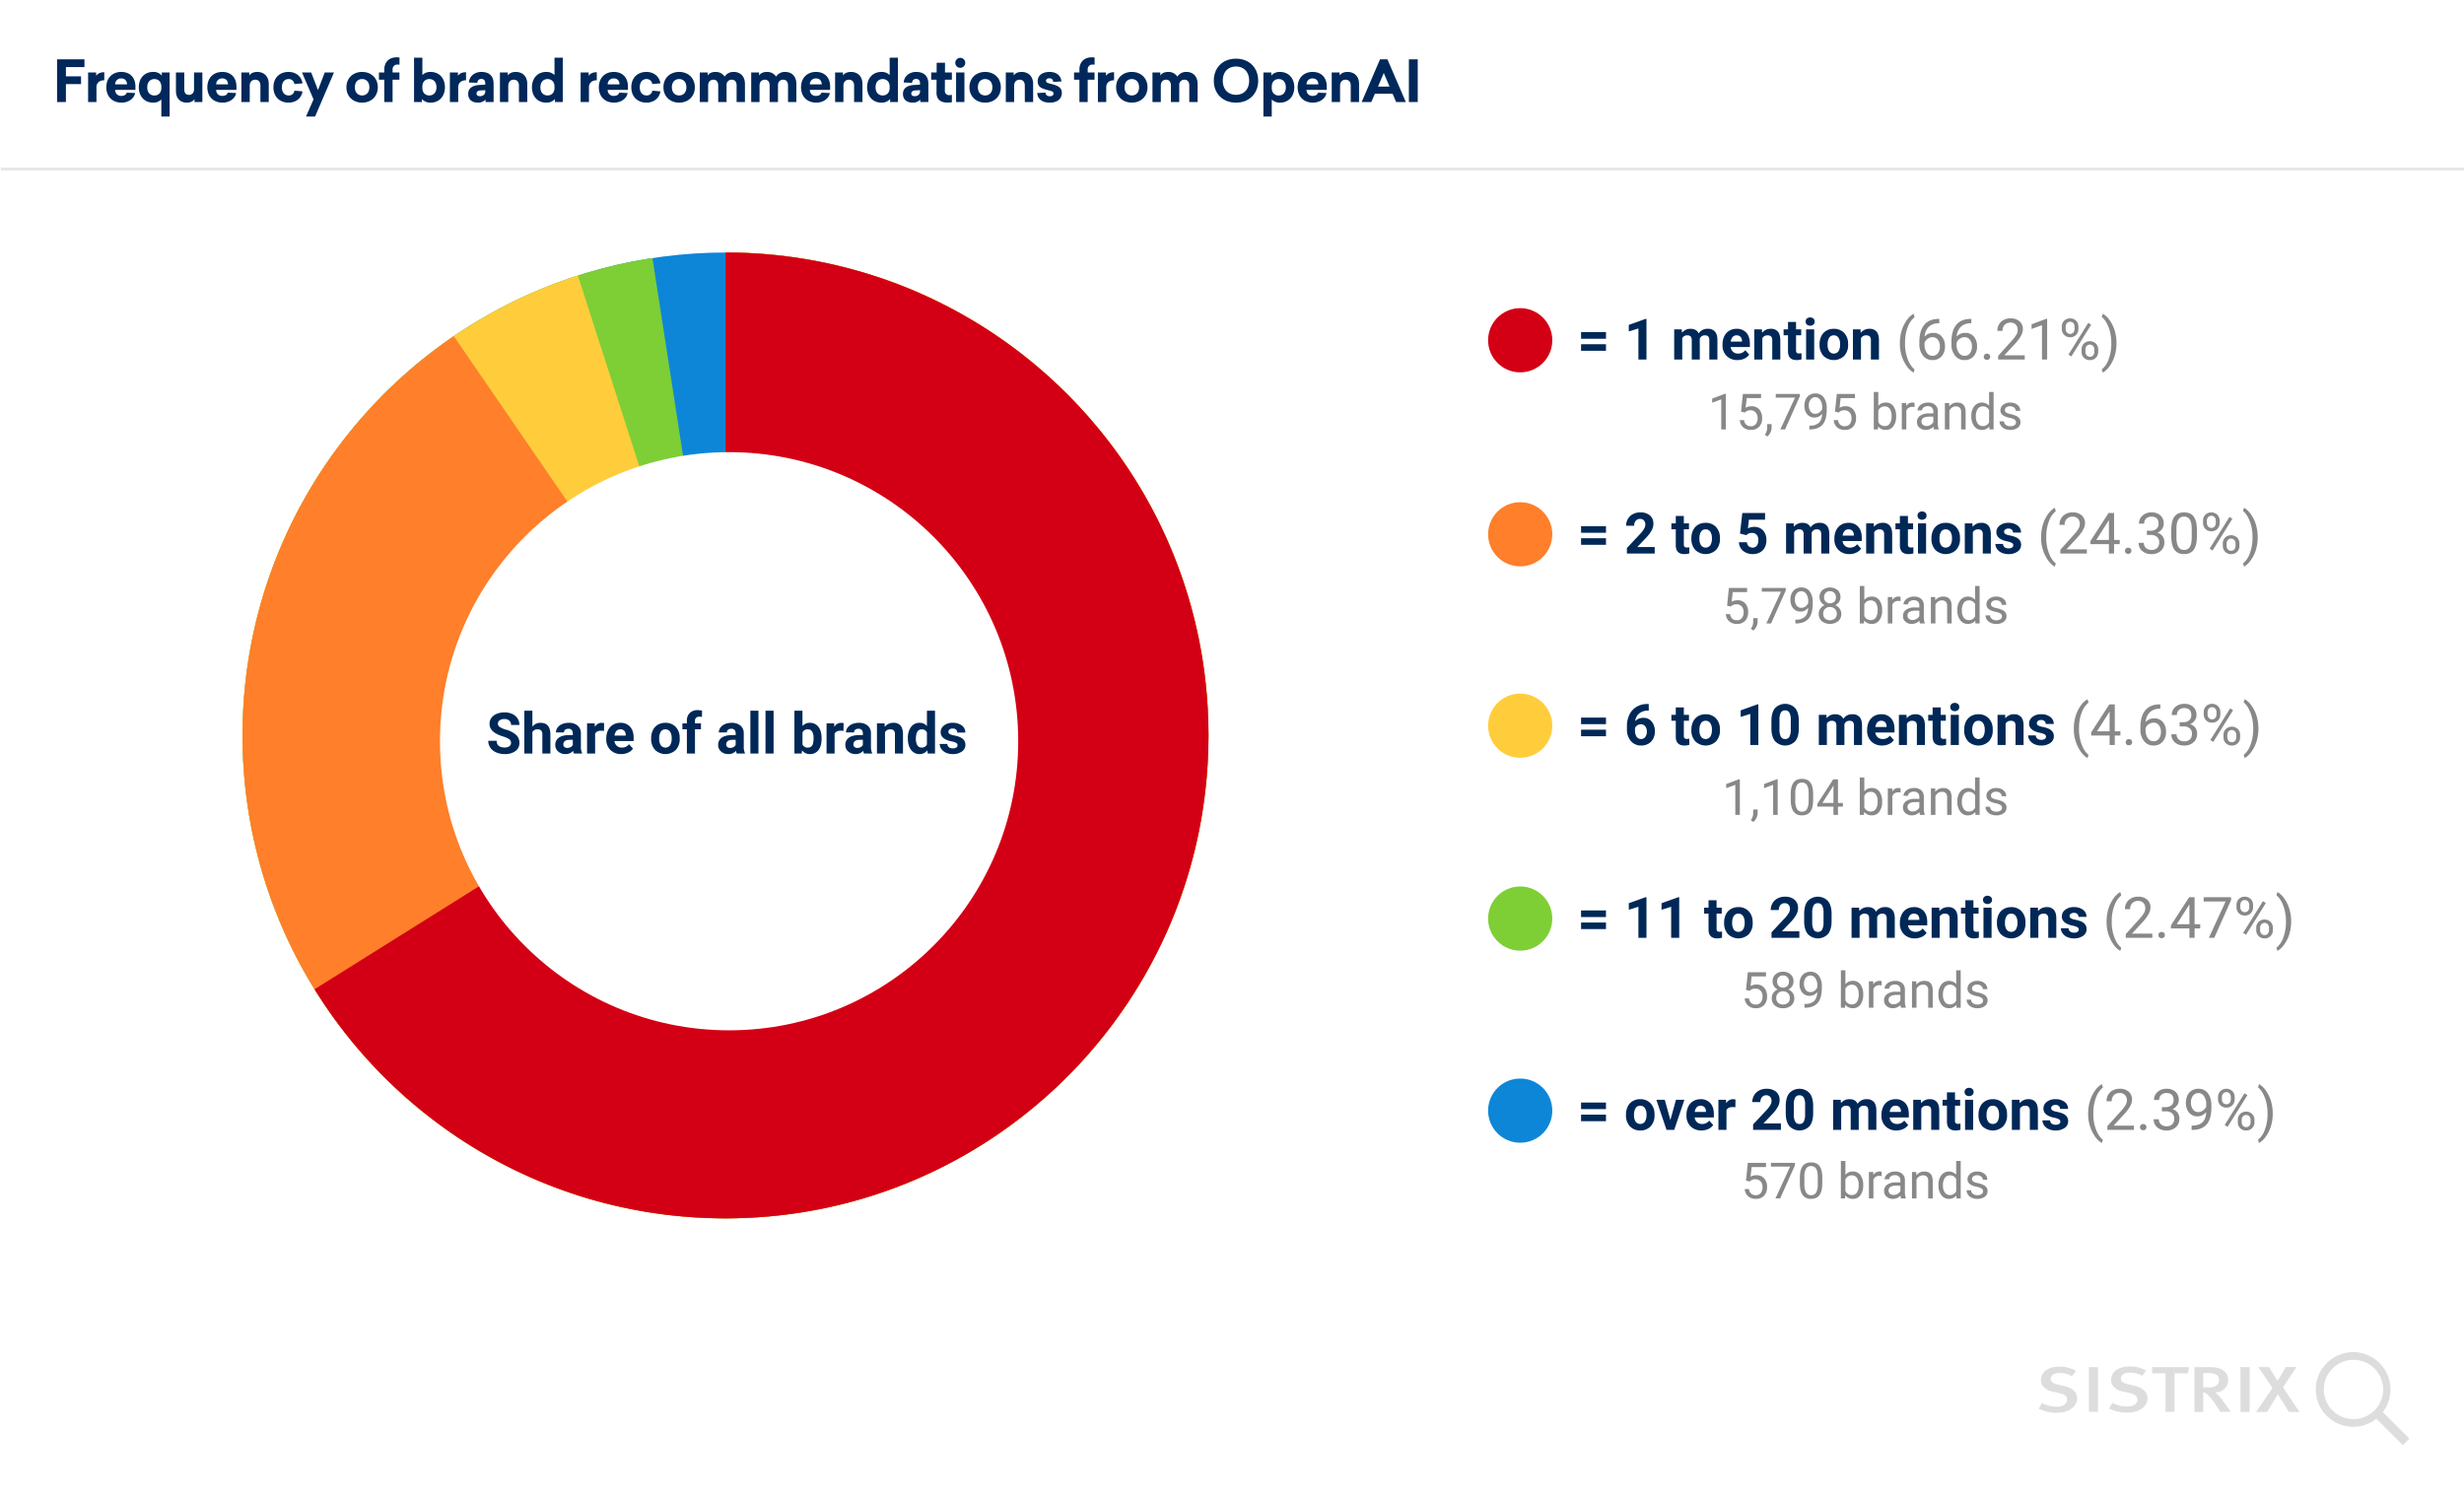 <?xml version="1.0" encoding="UTF-8"?>
<svg xmlns="http://www.w3.org/2000/svg" xmlns:xlink="http://www.w3.org/1999/xlink" width="1727" height="1050" viewBox="0 0 1727 1050">
  <rect x="0" y="0" width="1727" height="1050" fill="#333333" stroke="none"/>
  <defs>
    <clipPath id="b">
      <rect width="1727" height="1050"></rect>
    </clipPath>
  </defs>
  <g id="a" clip-path="url(#b)">
    <rect width="1727" height="1050" fill="#fff"></rect>
    <path d="M96.15,56.273c0,5.219-5.029,10.059-14.614,10.059A27.98,27.98,0,0,1,69.2,63.485L71.477,59.5a21.323,21.323,0,0,0,10.249,2.562c4.555,0,7.4-1.9,7.4-4.935,0-2.277-1.708-3.8-5.6-4.555l-3.986-.949a11.954,11.954,0,0,1-7.212-3.8,6.784,6.784,0,0,1-1.518-4.555c0-5.5,5.219-9.3,12.716-9.3A23.5,23.5,0,0,1,95.391,37.01l-2.847,3.7a18.253,18.253,0,0,0-8.825-2.277c-3.7,0-6.073,1.708-6.073,4.27,0,1.993,1.329,2.942,4.934,3.891l4.46,1.044C92.354,48.682,96.15,51.528,96.15,56.273Zm40.045-8.92-4.46-1.044c-3.7-.949-4.935-1.9-4.935-3.891,0-2.562,2.467-4.27,6.073-4.27a17.987,17.987,0,0,1,8.825,2.277l2.847-3.7a23.338,23.338,0,0,0-11.862-2.847c-7.5,0-12.716,3.8-12.716,9.3a6.475,6.475,0,0,0,1.518,4.555,11.936,11.936,0,0,0,7.307,3.8l3.986.949c3.891.854,5.6,2.277,5.6,4.555,0,3.132-2.752,4.935-7.4,4.935A22.37,22.37,0,0,1,120.823,59.4l-2.277,3.986a27.683,27.683,0,0,0,12.336,2.847c9.584,0,14.614-4.84,14.614-10.059C145.4,51.528,141.6,48.682,136.2,47.353Zm-31.79,18.315h6.358V34.353h-6.358Zm44.221-27.045h9.489V65.668h6.263V38.718h9.395l.854-4.365H148.721v4.27Zm91.763,9.869,9.489-14.234h-7.4l-5.883,9.774-5.978-9.679h-7.592l10.059,14.519L221.6,65.763h7.686l7.5-12.431,7.781,12.431h7.4Zm-41.943,9.679,5.5,7.5h-7.4l-3.226-4.84a35.678,35.678,0,0,0-6.358-7.781A3.361,3.361,0,0,0,184.5,52.1V65.763h-6.168V34.353h11.482c8.351,0,12.241,4.08,12.241,9.015A8.667,8.667,0,0,1,193.417,52h-.664A25.2,25.2,0,0,1,198.446,58.171Zm-4.555-11.008a4.914,4.914,0,0,0,1.708-3.8c0-3.226-2.088-4.84-7.592-4.84H184.5v9.964h3.226a9.661,9.661,0,0,0,6.168-1.329Zm16.8,18.6h6.358V34.353h-6.453ZM324.371,89.012l-18.5-18.5a26.172,26.172,0,1,1,4.555-4.65l18.6,18.6Zm-34.542-18.22A20.782,20.782,0,1,0,269.048,50.01a20.776,20.776,0,0,0,20.782,20.782Z" transform="translate(1359.707 923.933)" fill="#ddd"></path>
    <path d="M0,0H1727" transform="translate(0.5 118.5)" fill="none" stroke="#e6e6e6" stroke-width="2"></path>
    <g transform="translate(171.176 177.362)">
      <circle cx="338.5" cy="338.5" r="338.5" transform="translate(-1.176 -0.362)" fill="#0d86d8"></circle>
      <path d="M-9341.676,1549.547a340.98,340.98,0,0,1-68.219-6.877,336.82,336.82,0,0,1-63.54-19.724,338.5,338.5,0,0,1-57.5-31.209,340.974,340.974,0,0,1-50.1-41.334,340.889,340.889,0,0,1-41.335-50.1,338.513,338.513,0,0,1-31.209-57.5,336.8,336.8,0,0,1-19.725-63.54,340.977,340.977,0,0,1-6.877-68.22A341.541,341.541,0,0,1-9674.5,1149a336.94,336.94,0,0,1,16.344-58.3,338.013,338.013,0,0,1,26-53.541,340.43,340.43,0,0,1,34.638-47.765,341.491,341.491,0,0,1,42.264-40.974,340.115,340.115,0,0,1,48.873-33.168,337.645,337.645,0,0,1,54.467-24.347,337.228,337.228,0,0,1,59.046-14.51l51.2,331.034V872.547a341.017,341.017,0,0,1,68.222,6.877,336.762,336.762,0,0,1,63.539,19.724,338.534,338.534,0,0,1,57.5,31.209,340.933,340.933,0,0,1,50.1,41.334,341.015,341.015,0,0,1,41.334,50.1,338.607,338.607,0,0,1,31.209,57.5,336.791,336.791,0,0,1,19.724,63.54,340.962,340.962,0,0,1,6.877,68.219,340.97,340.97,0,0,1-6.877,68.22,336.724,336.724,0,0,1-19.724,63.54,338.623,338.623,0,0,1-31.209,57.5,340.985,340.985,0,0,1-41.334,50.1,340.974,340.974,0,0,1-50.1,41.334,338.487,338.487,0,0,1-57.5,31.209,336.762,336.762,0,0,1-63.539,19.724A341,341,0,0,1-9341.676,1549.547Z" transform="translate(9679 -872.909)" fill="#7ece35"></path>
      <path d="M-9341.676,1555.178a340.98,340.98,0,0,1-68.219-6.877,336.811,336.811,0,0,1-63.54-19.724,338.512,338.512,0,0,1-57.5-31.209,340.93,340.93,0,0,1-50.1-41.334,340.888,340.888,0,0,1-41.335-50.1,338.513,338.513,0,0,1-31.209-57.5,336.793,336.793,0,0,1-19.725-63.54,340.967,340.967,0,0,1-6.877-68.219,338.015,338.015,0,0,1,17.55-107.868,337.69,337.69,0,0,1,20.864-48.9,339.7,339.7,0,0,1,27.971-44.6,341.456,341.456,0,0,1,34.36-39.576,341.363,341.363,0,0,1,40.037-33.839,339.521,339.521,0,0,1,45-27.387,337.451,337.451,0,0,1,49.241-20.219l103.479,321.281V878.179a341.017,341.017,0,0,1,68.222,6.877,336.762,336.762,0,0,1,63.539,19.724,338.5,338.5,0,0,1,57.5,31.21,340.966,340.966,0,0,1,50.1,41.334,341.014,341.014,0,0,1,41.334,50.1,338.614,338.614,0,0,1,31.209,57.5,336.727,336.727,0,0,1,19.724,63.54,340.971,340.971,0,0,1,6.877,68.22,340.961,340.961,0,0,1-6.877,68.219,336.726,336.726,0,0,1-19.724,63.54,338.609,338.609,0,0,1-31.209,57.5,341,341,0,0,1-41.334,50.1,340.93,340.93,0,0,1-50.1,41.334,338.494,338.494,0,0,1-57.5,31.209,336.762,336.762,0,0,1-63.539,19.724A341,341,0,0,1-9341.676,1555.178Z" transform="translate(9679 -878.541)" fill="#ffcd3c"></path>
      <path d="M-9341.676,1535.915a340.994,340.994,0,0,1-68.219-6.877,336.806,336.806,0,0,1-63.54-19.724,338.5,338.5,0,0,1-57.5-31.209,340.984,340.984,0,0,1-50.1-41.334,340.954,340.954,0,0,1-41.335-50.1,338.513,338.513,0,0,1-31.209-57.5,336.792,336.792,0,0,1-19.725-63.54,340.97,340.97,0,0,1-6.877-68.219,339.7,339.7,0,0,1,10.566-84.241,336.622,336.622,0,0,1,29.949-76.478,339.723,339.723,0,0,1,46.706-66.091,340.683,340.683,0,0,1,60.841-53.08l190.538,277.608-.1-336.22a341.009,341.009,0,0,1,68.22,6.877,336.762,336.762,0,0,1,63.539,19.724,338.517,338.517,0,0,1,57.5,31.209,340.938,340.938,0,0,1,50.1,41.334,340.982,340.982,0,0,1,41.334,50.1,338.613,338.613,0,0,1,31.209,57.5,336.741,336.741,0,0,1,19.724,63.54,340.971,340.971,0,0,1,6.877,68.22,340.963,340.963,0,0,1-6.877,68.219,336.722,336.722,0,0,1-19.724,63.54,338.609,338.609,0,0,1-31.209,57.5,341,341,0,0,1-41.334,50.1,340.953,340.953,0,0,1-50.1,41.334,338.532,338.532,0,0,1-57.5,31.209,336.77,336.77,0,0,1-63.539,19.724A341.011,341.011,0,0,1-9341.676,1535.915Z" transform="translate(9679 -859.278)" fill="#ff7f2a"></path>
      <path d="M-9294.068,1544.928a339.5,339.5,0,0,1-87.949-11.537,336.737,336.737,0,0,1-79.322-32.61,339.88,339.88,0,0,1-67.693-50.681,340.243,340.243,0,0,1-53.062-65.751l288.027-180.378V867.929a340.988,340.988,0,0,1,68.219,6.877,336.815,336.815,0,0,1,63.54,19.724,338.556,338.556,0,0,1,57.5,31.209,340.957,340.957,0,0,1,50.1,41.334,341.015,341.015,0,0,1,41.334,50.1,338.574,338.574,0,0,1,31.209,57.5,336.772,336.772,0,0,1,19.724,63.54,340.969,340.969,0,0,1,6.877,68.219,340.977,340.977,0,0,1-6.877,68.22,336.779,336.779,0,0,1-19.724,63.54,338.6,338.6,0,0,1-31.209,57.5,340.985,340.985,0,0,1-41.334,50.1,340.938,340.938,0,0,1-50.1,41.334,338.547,338.547,0,0,1-57.5,31.209,336.8,336.8,0,0,1-63.54,19.724A340.98,340.98,0,0,1-9294.068,1544.928Z" transform="translate(9631.394 -868.29)" fill="#d30015"></path>
    </g>
    <path d="M465.475,264.12c0,111.914-90.723,202.637-202.636,202.637S60.2,376.033,60.2,264.12,150.925,61.483,262.839,61.483,465.475,152.206,465.475,264.12" transform="translate(248.186 255.442)" fill="#fff"></path>
    <g transform="translate(0 5)">
      <circle cx="22.5" cy="22.5" r="22.5" transform="translate(1043 211)" fill="#d30015"></circle>
      <circle cx="22.5" cy="22.5" r="22.5" transform="translate(1043 347)" fill="#ff7f2a"></circle>
      <circle cx="22.5" cy="22.5" r="22.5" transform="translate(1043 481.181)" fill="#ffcd3c"></circle>
      <circle cx="22.5" cy="22.5" r="22.5" transform="translate(1043 616.362)" fill="#7ece35"></circle>
      <circle cx="22.5" cy="22.5" r="22.5" transform="translate(1043 751)" fill="#0d86d8"></circle>
      <path d="M226.113,25.457a30.2,30.2,0,0,1,1.182-8.477A24.624,24.624,0,0,1,230.82,9.6a15,15,0,0,1,4.863-4.687l.742,2.383a15.556,15.556,0,0,0-4.678,6.68,28.957,28.957,0,0,0-2,10.059l-.02,1.66a29.108,29.108,0,0,0,2.754,13.086,15.629,15.629,0,0,0,3.945,5.2l-.742,2.207a15.479,15.479,0,0,1-4.961-4.844A27.148,27.148,0,0,1,226.113,25.457ZM253.73,8.543v3.066h-.664a9.514,9.514,0,0,0-6.719,2.5,10.4,10.4,0,0,0-2.891,6.816,7.713,7.713,0,0,1,6.133-2.578,7.374,7.374,0,0,1,5.928,2.617,10.1,10.1,0,0,1,2.217,6.758,10.063,10.063,0,0,1-2.393,7.031,8.238,8.238,0,0,1-6.416,2.637,8.117,8.117,0,0,1-6.621-3.135,12.424,12.424,0,0,1-2.539-8.076V24.793q0-7.852,3.35-12t9.971-4.248Zm-4.746,12.813a6.073,6.073,0,0,0-5.586,3.906V26.59a9.329,9.329,0,0,0,1.582,5.664,4.741,4.741,0,0,0,3.945,2.148,4.594,4.594,0,0,0,3.838-1.8,7.456,7.456,0,0,0,1.4-4.707,7.458,7.458,0,0,0-1.416-4.736A4.539,4.539,0,0,0,248.984,21.355ZM276.191,8.543v3.066h-.664a9.514,9.514,0,0,0-6.719,2.5,10.4,10.4,0,0,0-2.891,6.816,7.713,7.713,0,0,1,6.133-2.578,7.374,7.374,0,0,1,5.928,2.617,10.1,10.1,0,0,1,2.217,6.758,10.063,10.063,0,0,1-2.393,7.031,8.239,8.239,0,0,1-6.416,2.637,8.117,8.117,0,0,1-6.621-3.135,12.424,12.424,0,0,1-2.539-8.076V24.793q0-7.852,3.35-12t9.971-4.248Zm-4.746,12.813a6.073,6.073,0,0,0-5.586,3.906V26.59a9.329,9.329,0,0,0,1.582,5.664,4.741,4.741,0,0,0,3.945,2.148,4.594,4.594,0,0,0,3.838-1.8,7.456,7.456,0,0,0,1.4-4.707,7.459,7.459,0,0,0-1.416-4.736A4.539,4.539,0,0,0,271.445,21.355Zm13.477,13.75a2.263,2.263,0,0,1,.557-1.562,2.121,2.121,0,0,1,1.67-.625,2.185,2.185,0,0,1,1.689.625,2.217,2.217,0,0,1,.576,1.563,2.1,2.1,0,0,1-.576,1.5,2.224,2.224,0,0,1-1.689.605,2.009,2.009,0,0,1-2.227-2.109ZM313.633,37H295V34.4l9.844-10.937a23.385,23.385,0,0,0,3.018-4.033,6.731,6.731,0,0,0,.83-3.213,5.1,5.1,0,0,0-1.348-3.652,4.712,4.712,0,0,0-3.594-1.426,5.581,5.581,0,0,0-4.189,1.533,5.856,5.856,0,0,0-1.494,4.268h-3.613a8.387,8.387,0,0,1,2.529-6.348,9.376,9.376,0,0,1,6.768-2.422,9.01,9.01,0,0,1,6.27,2.08,7.1,7.1,0,0,1,2.3,5.537q0,4.2-5.352,10l-7.617,8.262h14.277Zm15.7,0H325.7V12.918l-7.285,2.676V12.313L328.77,8.426h.566Zm10.273-22.969a5.77,5.77,0,0,1,1.631-4.219,6.128,6.128,0,0,1,8.4.01,5.97,5.97,0,0,1,1.611,4.326v1.387a5.7,5.7,0,0,1-1.631,4.209,5.622,5.622,0,0,1-4.15,1.631,5.746,5.746,0,0,1-4.2-1.631,5.816,5.816,0,0,1-1.66-4.346Zm2.7,1.5a3.682,3.682,0,0,0,.859,2.51,2.9,2.9,0,0,0,2.3.986,2.846,2.846,0,0,0,2.236-.957,3.8,3.8,0,0,0,.85-2.617V14.031a3.774,3.774,0,0,0-.84-2.52,3.119,3.119,0,0,0-4.57,0,3.893,3.893,0,0,0-.84,2.6Zm11.152,14.492a5.737,5.737,0,0,1,1.631-4.209,6.168,6.168,0,0,1,8.389-.01,5.887,5.887,0,0,1,1.641,4.355v1.387a5.737,5.737,0,0,1-1.631,4.209,5.611,5.611,0,0,1-4.17,1.65,5.746,5.746,0,0,1-4.2-1.631,5.816,5.816,0,0,1-1.66-4.346Zm2.7,1.523a3.711,3.711,0,0,0,.859,2.529,2.9,2.9,0,0,0,2.3.986,2.826,2.826,0,0,0,2.246-.967,3.869,3.869,0,0,0,.84-2.627V30.027a3.7,3.7,0,0,0-.85-2.52,3.127,3.127,0,0,0-4.531-.01,3.755,3.755,0,0,0-.869,2.607Zm-9.863,3.3-2.051-1.289,13.887-22.227,2.051,1.289Zm31.641-9.2A30.211,30.211,0,0,1,376.787,34a24.69,24.69,0,0,1-3.5,7.373,15.317,15.317,0,0,1-4.932,4.8l-.762-2.207a15.7,15.7,0,0,0,4.834-7.158A30.968,30.968,0,0,0,374.3,26.043v-.625a32.153,32.153,0,0,0-.859-7.627,25.741,25.741,0,0,0-2.393-6.318A14.594,14.594,0,0,0,367.6,7.117l.762-2.207a15.258,15.258,0,0,1,4.912,4.766,24.742,24.742,0,0,1,3.5,7.363A30.908,30.908,0,0,1,377.93,25.652Z" transform="translate(1105.5 210)" fill="#888"></path>
      <path d="M104.672,29.539A3.007,3.007,0,0,0,103.5,26.99a15.371,15.371,0,0,0-4.219-1.875,29.907,29.907,0,0,1-4.824-1.943q-4.844-2.617-4.844-7.051a6.867,6.867,0,0,1,1.3-4.111,8.472,8.472,0,0,1,3.73-2.822A14.041,14.041,0,0,1,100.1,8.172a12.78,12.78,0,0,1,5.43,1.1,8.646,8.646,0,0,1,3.7,3.115,8.152,8.152,0,0,1,1.318,4.57h-5.859a3.835,3.835,0,0,0-1.23-3.037A5.058,5.058,0,0,0,100,12.84a5.4,5.4,0,0,0-3.34.908,2.865,2.865,0,0,0-1.191,2.393,2.744,2.744,0,0,0,1.4,2.324,15.777,15.777,0,0,0,4.111,1.758,17.764,17.764,0,0,1,7.285,3.73,7.429,7.429,0,0,1,2.285,5.547,6.844,6.844,0,0,1-2.793,5.791,12.227,12.227,0,0,1-7.52,2.1,14.52,14.52,0,0,1-5.977-1.2A9.457,9.457,0,0,1,90.15,32.9a8.428,8.428,0,0,1-1.416-4.844h5.879q0,4.707,5.625,4.707a5.472,5.472,0,0,0,3.262-.85A2.764,2.764,0,0,0,104.672,29.539Zm14.98-11.367a7.045,7.045,0,0,1,5.645-2.7q6.875,0,6.973,7.988V37h-5.645V23.621a3.926,3.926,0,0,0-.781-2.686,3.349,3.349,0,0,0-2.6-.869,3.842,3.842,0,0,0-3.594,1.914V37h-5.645V7h5.645ZM148.773,37a6.268,6.268,0,0,1-.566-1.895,6.83,6.83,0,0,1-5.332,2.285,7.5,7.5,0,0,1-5.146-1.8,5.779,5.779,0,0,1-2.041-4.531,5.972,5.972,0,0,1,2.49-5.156q2.49-1.8,7.2-1.816h2.6V22.879a3.482,3.482,0,0,0-.752-2.344,2.958,2.958,0,0,0-2.373-.879,3.363,3.363,0,0,0-2.236.684,2.322,2.322,0,0,0-.811,1.875h-5.645a5.67,5.67,0,0,1,1.133-3.4,7.488,7.488,0,0,1,3.2-2.451,11.674,11.674,0,0,1,4.648-.889,9.223,9.223,0,0,1,6.2,1.963,6.867,6.867,0,0,1,2.295,5.518v9.16a10.1,10.1,0,0,0,.84,4.551V37Zm-4.668-3.926a4.861,4.861,0,0,0,2.3-.557,3.656,3.656,0,0,0,1.563-1.494V27.391h-2.109q-4.238,0-4.512,2.93l-.02.332a2.26,2.26,0,0,0,.742,1.738A2.883,2.883,0,0,0,144.105,33.074ZM169.848,21.16A15.335,15.335,0,0,0,167.816,21q-3.2,0-4.2,2.168V37h-5.645V15.867H163.3l.156,2.52a5.23,5.23,0,0,1,4.707-2.91,5.914,5.914,0,0,1,1.758.254Zm12.07,16.23a10.374,10.374,0,0,1-7.568-2.852,10.136,10.136,0,0,1-2.92-7.6v-.547a12.766,12.766,0,0,1,1.23-5.693,9.03,9.03,0,0,1,3.486-3.867,9.785,9.785,0,0,1,5.146-1.357,8.77,8.77,0,0,1,6.826,2.734q2.49,2.734,2.49,7.754v2.3H177.152a5.244,5.244,0,0,0,1.65,3.32,4.989,4.989,0,0,0,3.486,1.25,6.093,6.093,0,0,0,5.1-2.363l2.773,3.105a8.473,8.473,0,0,1-3.437,2.8A11.278,11.278,0,0,1,181.918,37.391Zm-.645-17.344a3.535,3.535,0,0,0-2.725,1.133,5.852,5.852,0,0,0-1.338,3.242h7.852v-.449a4.173,4.173,0,0,0-1.016-2.9A3.648,3.648,0,0,0,181.273,20.047Zm21.621,6.191a12.533,12.533,0,0,1,1.211-5.605,8.865,8.865,0,0,1,3.486-3.809,10.171,10.171,0,0,1,5.283-1.348,9.623,9.623,0,0,1,6.982,2.617,10.5,10.5,0,0,1,3.018,7.109l.039,1.445a11.046,11.046,0,0,1-2.715,7.8,10.522,10.522,0,0,1-14.58.01,11.24,11.24,0,0,1-2.725-7.969Zm5.645.41a7.878,7.878,0,0,0,1.133,4.6,4.073,4.073,0,0,0,6.445.02,8.62,8.62,0,0,0,1.152-5.029,7.8,7.8,0,0,0-1.152-4.57,3.748,3.748,0,0,0-3.242-1.621,3.686,3.686,0,0,0-3.2,1.611A8.765,8.765,0,0,0,208.539,26.648ZM227.934,37V20.008h-3.145V15.867h3.145v-1.8a7.3,7.3,0,0,1,2.041-5.518,7.9,7.9,0,0,1,5.713-1.963,13.2,13.2,0,0,1,2.871.391l-.059,4.375a7.2,7.2,0,0,0-1.719-.176q-3.184,0-3.184,2.988v1.7h4.2v4.141h-4.2V37Zm35,0a6.268,6.268,0,0,1-.566-1.895,6.83,6.83,0,0,1-5.332,2.285,7.5,7.5,0,0,1-5.146-1.8,5.779,5.779,0,0,1-2.041-4.531,5.972,5.972,0,0,1,2.49-5.156q2.49-1.8,7.2-1.816h2.6V22.879a3.482,3.482,0,0,0-.752-2.344,2.958,2.958,0,0,0-2.373-.879,3.363,3.363,0,0,0-2.236.684,2.322,2.322,0,0,0-.811,1.875h-5.645a5.67,5.67,0,0,1,1.133-3.4,7.488,7.488,0,0,1,3.2-2.451,11.674,11.674,0,0,1,4.648-.889,9.223,9.223,0,0,1,6.2,1.963,6.867,6.867,0,0,1,2.295,5.518v9.16a10.1,10.1,0,0,0,.84,4.551V37Zm-4.668-3.926a4.861,4.861,0,0,0,2.3-.557,3.656,3.656,0,0,0,1.563-1.494V27.391h-2.109q-4.238,0-4.512,2.93l-.02.332a2.26,2.26,0,0,0,.742,1.738A2.883,2.883,0,0,0,258.266,33.074ZM278.09,37h-5.664V7h5.664ZM288.7,37h-5.664V7H288.7Zm33.652-10.371q0,5.078-2.168,7.92a7.181,7.181,0,0,1-6.055,2.842,6.6,6.6,0,0,1-5.488-2.637L308.383,37H303.3V7h5.645V17.762a6.428,6.428,0,0,1,5.137-2.285,7.241,7.241,0,0,1,6.064,2.842q2.2,2.842,2.2,8Zm-5.645-.41a8.407,8.407,0,0,0-1.016-4.678,3.434,3.434,0,0,0-3.027-1.475,3.723,3.723,0,0,0-3.711,2.207v8.34a3.774,3.774,0,0,0,3.75,2.227,3.485,3.485,0,0,0,3.594-2.7A13.9,13.9,0,0,0,316.7,26.219Zm21-5.059A15.334,15.334,0,0,0,335.668,21q-3.2,0-4.2,2.168V37h-5.645V15.867h5.332l.156,2.52a5.23,5.23,0,0,1,4.707-2.91,5.914,5.914,0,0,1,1.758.254ZM352.074,37a6.268,6.268,0,0,1-.566-1.895,6.83,6.83,0,0,1-5.332,2.285,7.5,7.5,0,0,1-5.146-1.8,5.779,5.779,0,0,1-2.041-4.531,5.972,5.972,0,0,1,2.49-5.156q2.49-1.8,7.2-1.816h2.6V22.879a3.482,3.482,0,0,0-.752-2.344,2.958,2.958,0,0,0-2.373-.879,3.363,3.363,0,0,0-2.236.684,2.322,2.322,0,0,0-.811,1.875h-5.645a5.67,5.67,0,0,1,1.133-3.4,7.488,7.488,0,0,1,3.2-2.451,11.674,11.674,0,0,1,4.648-.889,9.223,9.223,0,0,1,6.2,1.963,6.867,6.867,0,0,1,2.295,5.518v9.16a10.1,10.1,0,0,0,.84,4.551V37Zm-4.668-3.926a4.861,4.861,0,0,0,2.3-.557,3.656,3.656,0,0,0,1.563-1.494V27.391h-2.109q-4.238,0-4.512,2.93l-.02.332a2.26,2.26,0,0,0,.742,1.738A2.883,2.883,0,0,0,347.406,33.074Zm19.063-17.207.176,2.441a7.378,7.378,0,0,1,6.074-2.832,6.132,6.132,0,0,1,5,1.973q1.641,1.973,1.68,5.9V37h-5.645V23.484a3.662,3.662,0,0,0-.781-2.607,3.5,3.5,0,0,0-2.6-.811A3.883,3.883,0,0,0,366.8,22.1V37h-5.645V15.867ZM382.8,26.277a12.735,12.735,0,0,1,2.217-7.871,7.193,7.193,0,0,1,6.064-2.93,6.473,6.473,0,0,1,5.1,2.3V7h5.664V37h-5.1l-.273-2.246a6.642,6.642,0,0,1-5.43,2.637,7.174,7.174,0,0,1-5.986-2.939Q382.8,31.512,382.8,26.277Zm5.645.41a8.319,8.319,0,0,0,1.035,4.551,3.373,3.373,0,0,0,3.008,1.582,3.778,3.778,0,0,0,3.691-2.207v-8.34a3.723,3.723,0,0,0-3.652-2.207Q388.441,20.066,388.441,26.688ZM417.66,31.16a1.819,1.819,0,0,0-1.025-1.631,11.648,11.648,0,0,0-3.291-1.064q-7.539-1.582-7.539-6.406a5.807,5.807,0,0,1,2.334-4.7,9.415,9.415,0,0,1,6.1-1.885,10.133,10.133,0,0,1,6.436,1.895,5.971,5.971,0,0,1,2.412,4.922h-5.645a2.731,2.731,0,0,0-.781-2,3.306,3.306,0,0,0-2.441-.791,3.378,3.378,0,0,0-2.207.645,2.035,2.035,0,0,0-.781,1.641,1.739,1.739,0,0,0,.889,1.514,9.142,9.142,0,0,0,3,1,24.487,24.487,0,0,1,3.555.947q4.473,1.641,4.473,5.684a5.512,5.512,0,0,1-2.48,4.678,10.7,10.7,0,0,1-6.406,1.787,11.176,11.176,0,0,1-4.717-.947,7.914,7.914,0,0,1-3.232-2.6,6.036,6.036,0,0,1-1.172-3.564h5.352a2.947,2.947,0,0,0,1.113,2.3,4.416,4.416,0,0,0,2.773.8,4.087,4.087,0,0,0,2.451-.615A1.914,1.914,0,0,0,417.66,31.16Z" transform="translate(253.5 486.181)" fill="#002857"></path>
      <path d="M325.1,25.457a30.2,30.2,0,0,1,1.182-8.477A24.624,24.624,0,0,1,329.8,9.6a15,15,0,0,1,4.863-4.687l.742,2.383a15.556,15.556,0,0,0-4.678,6.68,28.958,28.958,0,0,0-2,10.059l-.02,1.66a29.108,29.108,0,0,0,2.754,13.086,15.629,15.629,0,0,0,3.945,5.2l-.742,2.207a15.479,15.479,0,0,1-4.961-4.844A27.148,27.148,0,0,1,325.1,25.457ZM357.168,37H338.535V34.4l9.844-10.937a23.385,23.385,0,0,0,3.018-4.033,6.731,6.731,0,0,0,.83-3.213,5.1,5.1,0,0,0-1.348-3.652,4.712,4.712,0,0,0-3.594-1.426,5.581,5.581,0,0,0-4.189,1.533,5.856,5.856,0,0,0-1.494,4.268h-3.613a8.387,8.387,0,0,1,2.529-6.348,9.376,9.376,0,0,1,6.768-2.422,9.01,9.01,0,0,1,6.27,2.08,7.1,7.1,0,0,1,2.3,5.537q0,4.2-5.352,10l-7.617,8.262h14.277Zm19.082-9.551H380.2V30.4H376.25V37h-3.633V30.4H359.668V28.27L372.4,8.563h3.848Zm-12.48,0h8.848V13.5l-.43.781Zm20.137,7.656a2.263,2.263,0,0,1,.557-1.562,2.121,2.121,0,0,1,1.67-.625,2.185,2.185,0,0,1,1.689.625,2.217,2.217,0,0,1,.576,1.563,2.1,2.1,0,0,1-.576,1.5,2.224,2.224,0,0,1-1.689.605,2.009,2.009,0,0,1-2.227-2.109Zm15.332-14.082h2.715a5.967,5.967,0,0,0,4.023-1.348,4.5,4.5,0,0,0,1.465-3.535q0-5-4.98-5a5.18,5.18,0,0,0-3.74,1.338,4.682,4.682,0,0,0-1.4,3.545h-3.613a7.254,7.254,0,0,1,2.471-5.615,9,9,0,0,1,6.279-2.236A8.894,8.894,0,0,1,408.77,10.3a7.691,7.691,0,0,1,2.285,5.918,6.242,6.242,0,0,1-1.2,3.594,7.253,7.253,0,0,1-3.271,2.6,6.989,6.989,0,0,1,3.623,2.461,6.835,6.835,0,0,1,1.279,4.2,7.757,7.757,0,0,1-2.5,6.074,9.362,9.362,0,0,1-6.5,2.246,9.609,9.609,0,0,1-6.514-2.168,7.192,7.192,0,0,1-2.51-5.723h3.633a4.648,4.648,0,0,0,1.465,3.594,5.572,5.572,0,0,0,3.926,1.348,5.467,5.467,0,0,0,4-1.367,5.269,5.269,0,0,0,1.387-3.926,4.781,4.781,0,0,0-1.523-3.809,6.638,6.638,0,0,0-4.395-1.367h-2.715Zm35.039,3.848q0,6.348-2.168,9.434t-6.777,3.086q-4.551,0-6.738-3.018t-2.266-9.014V20.535q0-6.27,2.168-9.316t6.8-3.047q4.59,0,6.758,2.939t2.227,9.072Zm-3.613-4.941q0-4.59-1.289-6.689a4.437,4.437,0,0,0-4.082-2.1,4.378,4.378,0,0,0-4.043,2.09q-1.27,2.09-1.309,6.426v5.781q0,4.609,1.338,6.807a4.429,4.429,0,0,0,4.053,2.2,4.368,4.368,0,0,0,3.975-2.07q1.3-2.07,1.357-6.523Zm7.93-5.9a5.77,5.77,0,0,1,1.631-4.219,6.128,6.128,0,0,1,8.4.01,5.97,5.97,0,0,1,1.611,4.326v1.387a5.7,5.7,0,0,1-1.631,4.209,5.622,5.622,0,0,1-4.15,1.631,5.746,5.746,0,0,1-4.2-1.631,5.816,5.816,0,0,1-1.66-4.346Zm2.7,1.5a3.682,3.682,0,0,0,.859,2.51,2.9,2.9,0,0,0,2.3.986,2.846,2.846,0,0,0,2.236-.957,3.8,3.8,0,0,0,.85-2.617V14.031a3.774,3.774,0,0,0-.84-2.52,3.119,3.119,0,0,0-4.57,0,3.893,3.893,0,0,0-.84,2.6Zm11.152,14.492a5.737,5.737,0,0,1,1.631-4.209,6.168,6.168,0,0,1,8.389-.01,5.887,5.887,0,0,1,1.641,4.355v1.387a5.737,5.737,0,0,1-1.631,4.209,5.611,5.611,0,0,1-4.17,1.65,5.746,5.746,0,0,1-4.2-1.631,5.816,5.816,0,0,1-1.66-4.346Zm2.7,1.523A3.711,3.711,0,0,0,456,34.08a2.9,2.9,0,0,0,2.3.986,2.826,2.826,0,0,0,2.246-.967,3.869,3.869,0,0,0,.84-2.627V30.027a3.7,3.7,0,0,0-.85-2.52,3.127,3.127,0,0,0-4.531-.01,3.755,3.755,0,0,0-.869,2.607Zm-9.863,3.3-2.051-1.289,13.887-22.227,2.051,1.289Zm31.641-9.2A30.211,30.211,0,0,1,475.771,34a24.69,24.69,0,0,1-3.5,7.373,15.317,15.317,0,0,1-4.932,4.8l-.762-2.207a15.7,15.7,0,0,0,4.834-7.158,30.968,30.968,0,0,0,1.865-10.771v-.625a32.153,32.153,0,0,0-.859-7.627,25.741,25.741,0,0,0-2.393-6.318,14.594,14.594,0,0,0-3.447-4.355l.762-2.207a15.258,15.258,0,0,1,4.912,4.766,24.742,24.742,0,0,1,3.5,7.363A30.908,30.908,0,0,1,476.914,25.652Z" transform="translate(1105.5 346)" fill="#888"></path>
      <path d="M348.047,25.457a30.2,30.2,0,0,1,1.182-8.477A24.624,24.624,0,0,1,352.754,9.6a15,15,0,0,1,4.863-4.687l.742,2.383a15.556,15.556,0,0,0-4.678,6.68,28.958,28.958,0,0,0-2,10.059l-.02,1.66a29.108,29.108,0,0,0,2.754,13.086,15.629,15.629,0,0,0,3.945,5.2l-.742,2.207a15.479,15.479,0,0,1-4.961-4.844A27.148,27.148,0,0,1,348.047,25.457Zm28.691,1.992h3.945V30.4h-3.945V37h-3.633V30.4H360.156V28.27L372.891,8.563h3.848Zm-12.48,0h8.848V13.5l-.43.781Zm20.137,7.656a2.263,2.263,0,0,1,.557-1.562,2.121,2.121,0,0,1,1.67-.625,2.185,2.185,0,0,1,1.689.625,2.217,2.217,0,0,1,.576,1.563,2.1,2.1,0,0,1-.576,1.5,2.224,2.224,0,0,1-1.689.605,2.009,2.009,0,0,1-2.227-2.109ZM408.652,8.543v3.066h-.664a9.514,9.514,0,0,0-6.719,2.5,10.4,10.4,0,0,0-2.891,6.816,7.713,7.713,0,0,1,6.133-2.578,7.374,7.374,0,0,1,5.928,2.617,10.1,10.1,0,0,1,2.217,6.758,10.063,10.063,0,0,1-2.393,7.031,8.239,8.239,0,0,1-6.416,2.637,8.117,8.117,0,0,1-6.621-3.135,12.424,12.424,0,0,1-2.539-8.076V24.793q0-7.852,3.35-12t9.971-4.248Zm-4.746,12.813a6.073,6.073,0,0,0-5.586,3.906V26.59a9.329,9.329,0,0,0,1.582,5.664,4.741,4.741,0,0,0,3.945,2.148,4.594,4.594,0,0,0,3.838-1.8,7.456,7.456,0,0,0,1.4-4.707,7.459,7.459,0,0,0-1.416-4.736A4.539,4.539,0,0,0,403.906,21.355Zm18.281-.332H424.9a5.967,5.967,0,0,0,4.023-1.348,4.5,4.5,0,0,0,1.465-3.535q0-5-4.98-5a5.18,5.18,0,0,0-3.74,1.338,4.682,4.682,0,0,0-1.4,3.545H416.66a7.254,7.254,0,0,1,2.471-5.615,9,9,0,0,1,6.279-2.236,8.894,8.894,0,0,1,6.309,2.129A7.691,7.691,0,0,1,434,16.219a6.242,6.242,0,0,1-1.2,3.594,7.253,7.253,0,0,1-3.271,2.6,6.989,6.989,0,0,1,3.623,2.461,6.835,6.835,0,0,1,1.279,4.2,7.757,7.757,0,0,1-2.5,6.074,9.362,9.362,0,0,1-6.5,2.246,9.609,9.609,0,0,1-6.514-2.168,7.192,7.192,0,0,1-2.51-5.723h3.633a4.648,4.648,0,0,0,1.465,3.594,5.572,5.572,0,0,0,3.926,1.348,5.467,5.467,0,0,0,4-1.367,5.269,5.269,0,0,0,1.387-3.926A4.781,4.781,0,0,0,429.3,25.34a6.638,6.638,0,0,0-4.395-1.367h-2.715Zm16.895-6.992a5.77,5.77,0,0,1,1.631-4.219,6.128,6.128,0,0,1,8.4.01,5.97,5.97,0,0,1,1.611,4.326v1.387a5.7,5.7,0,0,1-1.631,4.209,5.622,5.622,0,0,1-4.15,1.631,5.746,5.746,0,0,1-4.2-1.631,5.816,5.816,0,0,1-1.66-4.346Zm2.7,1.5a3.682,3.682,0,0,0,.859,2.51,2.9,2.9,0,0,0,2.3.986,2.846,2.846,0,0,0,2.236-.957,3.8,3.8,0,0,0,.85-2.617V14.031a3.774,3.774,0,0,0-.84-2.52,3.119,3.119,0,0,0-4.57,0,3.893,3.893,0,0,0-.84,2.6ZM452.93,30.027a5.737,5.737,0,0,1,1.631-4.209,6.168,6.168,0,0,1,8.389-.01,5.887,5.887,0,0,1,1.641,4.355v1.387a5.737,5.737,0,0,1-1.631,4.209,5.611,5.611,0,0,1-4.17,1.65,5.746,5.746,0,0,1-4.2-1.631,5.816,5.816,0,0,1-1.66-4.346Zm2.7,1.523a3.711,3.711,0,0,0,.859,2.529,2.9,2.9,0,0,0,2.3.986,2.826,2.826,0,0,0,2.246-.967,3.869,3.869,0,0,0,.84-2.627V30.027a3.7,3.7,0,0,0-.85-2.52,3.127,3.127,0,0,0-4.531-.01,3.755,3.755,0,0,0-.869,2.607Zm-9.863,3.3-2.051-1.289L457.6,11.336l2.051,1.289Zm31.641-9.2A30.211,30.211,0,0,1,476.26,34a24.69,24.69,0,0,1-3.5,7.373,15.317,15.317,0,0,1-4.932,4.8l-.762-2.207a15.7,15.7,0,0,0,4.834-7.158,30.968,30.968,0,0,0,1.865-10.771v-.625a32.153,32.153,0,0,0-.859-7.627,25.741,25.741,0,0,0-2.393-6.318,14.594,14.594,0,0,0-3.447-4.355l.762-2.207a15.258,15.258,0,0,1,4.912,4.766,24.742,24.742,0,0,1,3.5,7.363A30.908,30.908,0,0,1,477.4,25.652Z" transform="translate(1105.5 480.181)" fill="#888"></path>
      <path d="M371,25.457a30.2,30.2,0,0,1,1.182-8.477A24.624,24.624,0,0,1,375.7,9.6a15,15,0,0,1,4.863-4.687l.742,2.383a15.556,15.556,0,0,0-4.678,6.68,28.958,28.958,0,0,0-2,10.059l-.02,1.66a29.108,29.108,0,0,0,2.754,13.086,15.629,15.629,0,0,0,3.945,5.2l-.742,2.207a15.479,15.479,0,0,1-4.961-4.844A27.148,27.148,0,0,1,371,25.457ZM403.066,37H384.434V34.4l9.844-10.937a23.385,23.385,0,0,0,3.018-4.033,6.731,6.731,0,0,0,.83-3.213,5.1,5.1,0,0,0-1.348-3.652,4.712,4.712,0,0,0-3.594-1.426,5.581,5.581,0,0,0-4.189,1.533,5.856,5.856,0,0,0-1.494,4.268h-3.613a8.387,8.387,0,0,1,2.529-6.348,9.376,9.376,0,0,1,6.768-2.422,9.01,9.01,0,0,1,6.27,2.08,7.1,7.1,0,0,1,2.3,5.537q0,4.2-5.352,10l-7.617,8.262h14.277Zm4.277-1.895a2.263,2.263,0,0,1,.557-1.562,2.121,2.121,0,0,1,1.67-.625,2.185,2.185,0,0,1,1.689.625,2.217,2.217,0,0,1,.576,1.563,2.1,2.1,0,0,1-.576,1.5,2.224,2.224,0,0,1-1.689.605,2.009,2.009,0,0,1-2.227-2.109Zm25.332-7.656h3.945V30.4h-3.945V37h-3.633V30.4H416.094V28.27L428.828,8.563h3.848Zm-12.48,0h8.848V13.5l-.43.781Zm38.047-16.855L446.465,37h-3.789l11.738-25.469H439.023V8.563h19.219Zm3.789,3.438a5.77,5.77,0,0,1,1.631-4.219,6.128,6.128,0,0,1,8.4.01,5.97,5.97,0,0,1,1.611,4.326v1.387a5.7,5.7,0,0,1-1.631,4.209,5.622,5.622,0,0,1-4.15,1.631,5.746,5.746,0,0,1-4.2-1.631,5.816,5.816,0,0,1-1.66-4.346Zm2.7,1.5a3.682,3.682,0,0,0,.859,2.51,2.9,2.9,0,0,0,2.3.986,2.846,2.846,0,0,0,2.236-.957,3.8,3.8,0,0,0,.85-2.617V14.031a3.774,3.774,0,0,0-.84-2.52,3.119,3.119,0,0,0-4.57,0,3.893,3.893,0,0,0-.84,2.6Zm11.152,14.492a5.737,5.737,0,0,1,1.631-4.209,6.168,6.168,0,0,1,8.389-.01,5.887,5.887,0,0,1,1.641,4.355v1.387a5.737,5.737,0,0,1-1.631,4.209,5.611,5.611,0,0,1-4.17,1.65,5.746,5.746,0,0,1-4.2-1.631,5.816,5.816,0,0,1-1.66-4.346Zm2.7,1.523a3.711,3.711,0,0,0,.859,2.529,2.9,2.9,0,0,0,2.3.986,2.826,2.826,0,0,0,2.246-.967,3.869,3.869,0,0,0,.84-2.627V30.027a3.7,3.7,0,0,0-.85-2.52,3.127,3.127,0,0,0-4.531-.01,3.755,3.755,0,0,0-.869,2.607Zm-9.863,3.3-2.051-1.289,13.887-22.227,2.051,1.289Zm31.641-9.2A30.211,30.211,0,0,1,499.209,34a24.69,24.69,0,0,1-3.5,7.373,15.317,15.317,0,0,1-4.932,4.8l-.762-2.207a15.7,15.7,0,0,0,4.834-7.158,30.968,30.968,0,0,0,1.865-10.771v-.625a32.153,32.153,0,0,0-.859-7.627,25.741,25.741,0,0,0-2.393-6.318,14.594,14.594,0,0,0-3.447-4.355l.762-2.207a15.258,15.258,0,0,1,4.912,4.766,24.742,24.742,0,0,1,3.5,7.363A30.908,30.908,0,0,1,500.352,25.652Z" transform="translate(1105.5 615.362)" fill="#888"></path>
      <path d="M358.086,25.457a30.2,30.2,0,0,1,1.182-8.477A24.624,24.624,0,0,1,362.793,9.6a15,15,0,0,1,4.863-4.687l.742,2.383a15.556,15.556,0,0,0-4.678,6.68,28.958,28.958,0,0,0-2,10.059l-.02,1.66a29.108,29.108,0,0,0,2.754,13.086,15.629,15.629,0,0,0,3.945,5.2l-.742,2.207a15.479,15.479,0,0,1-4.961-4.844A27.148,27.148,0,0,1,358.086,25.457ZM390.156,37H371.523V34.4l9.844-10.937a23.385,23.385,0,0,0,3.018-4.033,6.731,6.731,0,0,0,.83-3.213,5.1,5.1,0,0,0-1.348-3.652,4.712,4.712,0,0,0-3.594-1.426,5.581,5.581,0,0,0-4.189,1.533,5.856,5.856,0,0,0-1.494,4.268h-3.613a8.387,8.387,0,0,1,2.529-6.348,9.376,9.376,0,0,1,6.768-2.422,9.01,9.01,0,0,1,6.27,2.08,7.1,7.1,0,0,1,2.3,5.537q0,4.2-5.352,10l-7.617,8.262h14.277Zm4.277-1.895a2.263,2.263,0,0,1,.557-1.562,2.121,2.121,0,0,1,1.67-.625,2.185,2.185,0,0,1,1.689.625,2.217,2.217,0,0,1,.576,1.563,2.1,2.1,0,0,1-.576,1.5,2.224,2.224,0,0,1-1.689.605,2.009,2.009,0,0,1-2.227-2.109Zm15.332-14.082h2.715a5.967,5.967,0,0,0,4.023-1.348,4.5,4.5,0,0,0,1.465-3.535q0-5-4.98-5a5.18,5.18,0,0,0-3.74,1.338,4.682,4.682,0,0,0-1.4,3.545h-3.613a7.254,7.254,0,0,1,2.471-5.615,9,9,0,0,1,6.279-2.236A8.894,8.894,0,0,1,419.3,10.3a7.691,7.691,0,0,1,2.285,5.918,6.242,6.242,0,0,1-1.2,3.594,7.253,7.253,0,0,1-3.271,2.6,6.989,6.989,0,0,1,3.623,2.461,6.835,6.835,0,0,1,1.279,4.2,7.757,7.757,0,0,1-2.5,6.074,9.362,9.362,0,0,1-6.5,2.246,9.609,9.609,0,0,1-6.514-2.168,7.192,7.192,0,0,1-2.51-5.723h3.633a4.648,4.648,0,0,0,1.465,3.594,5.572,5.572,0,0,0,3.926,1.348,5.467,5.467,0,0,0,4-1.367,5.269,5.269,0,0,0,1.387-3.926,4.781,4.781,0,0,0-1.523-3.809,6.638,6.638,0,0,0-4.395-1.367h-2.715ZM440.82,24.5a8.841,8.841,0,0,1-2.705,2.168,7.339,7.339,0,0,1-3.447.82,7.577,7.577,0,0,1-4.287-1.211,7.872,7.872,0,0,1-2.822-3.408,11.619,11.619,0,0,1-1-4.854,11.838,11.838,0,0,1,1.084-5.137,7.963,7.963,0,0,1,3.076-3.5,8.772,8.772,0,0,1,4.648-1.211,7.942,7.942,0,0,1,6.65,3.154q2.432,3.154,2.432,8.6v1.055q0,8.3-3.281,12.119t-9.9,3.916h-.7V33.973h.762q4.473-.078,6.875-2.334T440.82,24.5Zm-5.566,0a5.58,5.58,0,0,0,3.35-1.113,6.563,6.563,0,0,0,2.236-2.754V19.188a9.943,9.943,0,0,0-1.543-5.781,4.717,4.717,0,0,0-7.734-.4,7.534,7.534,0,0,0-1.445,4.814,7.84,7.84,0,0,0,1.4,4.795A4.422,4.422,0,0,0,435.254,24.5Zm13.867-10.469a5.77,5.77,0,0,1,1.631-4.219,6.128,6.128,0,0,1,8.4.01,5.97,5.97,0,0,1,1.611,4.326v1.387a5.7,5.7,0,0,1-1.631,4.209,5.622,5.622,0,0,1-4.15,1.631,5.746,5.746,0,0,1-4.2-1.631,5.816,5.816,0,0,1-1.66-4.346Zm2.7,1.5a3.682,3.682,0,0,0,.859,2.51,2.9,2.9,0,0,0,2.3.986,2.846,2.846,0,0,0,2.236-.957,3.8,3.8,0,0,0,.85-2.617V14.031a3.774,3.774,0,0,0-.84-2.52,3.119,3.119,0,0,0-4.57,0,3.893,3.893,0,0,0-.84,2.6Zm11.152,14.492a5.737,5.737,0,0,1,1.631-4.209,6.168,6.168,0,0,1,8.389-.01,5.887,5.887,0,0,1,1.641,4.355v1.387A5.737,5.737,0,0,1,473,35.76a5.611,5.611,0,0,1-4.17,1.65,5.746,5.746,0,0,1-4.2-1.631,5.816,5.816,0,0,1-1.66-4.346Zm2.7,1.523a3.711,3.711,0,0,0,.859,2.529,2.9,2.9,0,0,0,2.3.986,2.826,2.826,0,0,0,2.246-.967,3.869,3.869,0,0,0,.84-2.627V30.027a3.7,3.7,0,0,0-.85-2.52,3.127,3.127,0,0,0-4.531-.01,3.755,3.755,0,0,0-.869,2.607Zm-9.863,3.3-2.051-1.289,13.887-22.227,2.051,1.289Zm31.641-9.2A30.211,30.211,0,0,1,486.3,34a24.69,24.69,0,0,1-3.5,7.373,15.317,15.317,0,0,1-4.932,4.8l-.762-2.207a15.7,15.7,0,0,0,4.834-7.158,30.968,30.968,0,0,0,1.865-10.771v-.625a32.153,32.153,0,0,0-.859-7.627,25.741,25.741,0,0,0-2.393-6.318,14.594,14.594,0,0,0-3.447-4.355l.762-2.207a15.258,15.258,0,0,1,4.912,4.766,24.742,24.742,0,0,1,3.5,7.363A30.908,30.908,0,0,1,487.441,25.652Z" transform="translate(1105.5 750)" fill="#888"></path>
      <path d="M74.092,32H70.914V10.928L64.539,13.27V10.4L73.6,7h.5ZM84.808,19.524,86.072,7.117H98.821V10.04H88.755L88,16.824a8.03,8.03,0,0,1,4.153-1.077,6.865,6.865,0,0,1,5.4,2.247,8.808,8.808,0,0,1,2,6.075,8.5,8.5,0,0,1-2.076,6.058,7.568,7.568,0,0,1-5.8,2.213,7.865,7.865,0,0,1-5.383-1.829,7.3,7.3,0,0,1-2.375-5.059H86.91a5.021,5.021,0,0,0,1.521,3.221,4.729,4.729,0,0,0,3.247,1.085,4.266,4.266,0,0,0,3.461-1.5A6.287,6.287,0,0,0,96.395,24.1,5.771,5.771,0,0,0,95.036,20.1a4.621,4.621,0,0,0-3.615-1.512,5.212,5.212,0,0,0-3.247.906l-.837.684ZM103.23,36.956l-1.794-1.23a8.247,8.247,0,0,0,1.675-4.614V28.257H106.2v2.478a7.784,7.784,0,0,1-.846,3.452A8.082,8.082,0,0,1,103.23,36.956ZM125.943,8.895,115.638,32h-3.315L122.593,9.715H109.126v-2.6h16.816Zm15.706,12.168a7.736,7.736,0,0,1-2.367,1.9,6.422,6.422,0,0,1-3.016.718,6.63,6.63,0,0,1-3.751-1.06,6.888,6.888,0,0,1-2.469-2.982,10.167,10.167,0,0,1-.872-4.247,10.358,10.358,0,0,1,.948-4.495,6.967,6.967,0,0,1,2.692-3.059,7.675,7.675,0,0,1,4.067-1.06,6.949,6.949,0,0,1,5.819,2.76,12.039,12.039,0,0,1,2.128,7.528v.923q0,7.263-2.871,10.6t-8.665,3.427h-.615V29.351h.667a8.694,8.694,0,0,0,6.016-2.042Q141.46,25.335,141.648,21.063Zm-4.871,0a4.882,4.882,0,0,0,2.931-.974,5.742,5.742,0,0,0,1.957-2.41V16.414a8.7,8.7,0,0,0-1.35-5.059,4.127,4.127,0,0,0-6.768-.35,6.592,6.592,0,0,0-1.265,4.213,6.86,6.86,0,0,0,1.222,4.2A3.869,3.869,0,0,0,136.778,21.063Zm13.86-1.538L151.9,7.117h12.749V10.04H154.585l-.752,6.785a8.03,8.03,0,0,1,4.153-1.077,6.865,6.865,0,0,1,5.4,2.247,8.808,8.808,0,0,1,2,6.075,8.5,8.5,0,0,1-2.076,6.058,7.568,7.568,0,0,1-5.8,2.213,7.865,7.865,0,0,1-5.383-1.829,7.3,7.3,0,0,1-2.375-5.059h2.991a5.021,5.021,0,0,0,1.521,3.221,4.729,4.729,0,0,0,3.247,1.085,4.266,4.266,0,0,0,3.461-1.5,6.287,6.287,0,0,0,1.256-4.153,5.771,5.771,0,0,0-1.359-4.008,4.621,4.621,0,0,0-3.615-1.512A5.212,5.212,0,0,0,154,19.49l-.837.684Zm42.844,3.435a11,11,0,0,1-1.948,6.81,6.225,6.225,0,0,1-5.229,2.572,6.446,6.446,0,0,1-5.417-2.478L180.733,32h-2.905V5.75h3.162v9.792a6.409,6.409,0,0,1,5.281-2.375,6.263,6.263,0,0,1,5.289,2.546,11.325,11.325,0,0,1,1.923,6.973ZM190.32,22.6a8.544,8.544,0,0,0-1.248-4.99,4.13,4.13,0,0,0-3.589-1.76,4.642,4.642,0,0,0-4.495,2.905v8a4.771,4.771,0,0,0,4.529,2.905,4.107,4.107,0,0,0,3.538-1.76A9.085,9.085,0,0,0,190.32,22.6ZM206.4,16.346a9.474,9.474,0,0,0-1.555-.12,4.166,4.166,0,0,0-4.221,2.649V32h-3.162V13.509h3.076l.051,2.136A4.923,4.923,0,0,1,205,13.167a3.23,3.23,0,0,1,1.4.239ZM220.04,32a6.641,6.641,0,0,1-.444-1.948,7.054,7.054,0,0,1-5.264,2.29,6.527,6.527,0,0,1-4.486-1.547,5,5,0,0,1-1.752-3.922,5.227,5.227,0,0,1,2.2-4.486,10.354,10.354,0,0,1,6.178-1.6h3.076V19.336a3.551,3.551,0,0,0-.991-2.64,3.984,3.984,0,0,0-2.922-.983,4.61,4.61,0,0,0-2.837.854,2.518,2.518,0,0,0-1.145,2.068H208.47a4.363,4.363,0,0,1,.983-2.675,6.707,6.707,0,0,1,2.666-2.042,8.969,8.969,0,0,1,3.7-.752,7.31,7.31,0,0,1,5.007,1.6,5.764,5.764,0,0,1,1.88,4.4v8.511a10.405,10.405,0,0,0,.649,4.05V32Zm-5.247-2.41a5.557,5.557,0,0,0,2.82-.769,4.652,4.652,0,0,0,1.931-2V23.028h-2.478q-5.811,0-5.811,3.4a2.878,2.878,0,0,0,.991,2.324A3.81,3.81,0,0,0,214.793,29.59Zm15.859-16.082.1,2.324a6.738,6.738,0,0,1,5.537-2.666q5.862,0,5.913,6.614V32h-3.162V19.764a4.257,4.257,0,0,0-.914-2.957,3.664,3.664,0,0,0-2.794-.957,4.563,4.563,0,0,0-2.7.82,5.57,5.57,0,0,0-1.812,2.153V32h-3.162V13.509ZM246.2,22.6a10.832,10.832,0,0,1,2.017-6.844,6.861,6.861,0,0,1,10.425-.367V5.75h3.162V32H258.9l-.154-1.982a6.439,6.439,0,0,1-5.281,2.324,6.316,6.316,0,0,1-5.238-2.632,10.955,10.955,0,0,1-2.025-6.87Zm3.162.359a8.2,8.2,0,0,0,1.3,4.922,4.2,4.2,0,0,0,3.589,1.777,4.612,4.612,0,0,0,4.392-2.7V18.465a4.648,4.648,0,0,0-4.358-2.615,4.219,4.219,0,0,0-3.623,1.794A9.03,9.03,0,0,0,249.366,22.959ZM277.479,27.1a2.328,2.328,0,0,0-.966-1.991,9.294,9.294,0,0,0-3.367-1.222,15.918,15.918,0,0,1-3.811-1.23,5.422,5.422,0,0,1-2.085-1.709,4.088,4.088,0,0,1-.675-2.358,4.8,4.8,0,0,1,1.923-3.845,7.508,7.508,0,0,1,4.913-1.572,7.726,7.726,0,0,1,5.1,1.624,5.157,5.157,0,0,1,1.957,4.153h-3.179a2.854,2.854,0,0,0-1.1-2.239,4.13,4.13,0,0,0-2.777-.94,4.322,4.322,0,0,0-2.7.752,2.367,2.367,0,0,0-.974,1.965,1.918,1.918,0,0,0,.906,1.726,11.144,11.144,0,0,0,3.273,1.111,17.052,17.052,0,0,1,3.837,1.265,5.6,5.6,0,0,1,2.179,1.769,4.349,4.349,0,0,1,.709,2.521,4.732,4.732,0,0,1-1.982,3.973,8.316,8.316,0,0,1-5.144,1.5,9.311,9.311,0,0,1-3.931-.786,6.393,6.393,0,0,1-2.675-2.2,5.293,5.293,0,0,1-.966-3.051H269.1a3.273,3.273,0,0,0,1.273,2.521,4.939,4.939,0,0,0,3.136.931,5.1,5.1,0,0,0,2.88-.726A2.232,2.232,0,0,0,277.479,27.1Z" transform="translate(1135.5 264)" fill="#888"></path>
      <path d="M24,19.524,25.268,7.117H38.017V10.04H27.951L27.2,16.824a8.03,8.03,0,0,1,4.153-1.077,6.865,6.865,0,0,1,5.4,2.247,8.808,8.808,0,0,1,2,6.075,8.5,8.5,0,0,1-2.076,6.058,7.568,7.568,0,0,1-5.8,2.213,7.865,7.865,0,0,1-5.383-1.829,7.3,7.3,0,0,1-2.375-5.059h2.991a5.021,5.021,0,0,0,1.521,3.221,4.729,4.729,0,0,0,3.247,1.085,4.266,4.266,0,0,0,3.461-1.5A6.287,6.287,0,0,0,35.59,24.1,5.771,5.771,0,0,0,34.232,20.1a4.621,4.621,0,0,0-3.615-1.512,5.212,5.212,0,0,0-3.247.906l-.837.684ZM42.426,36.956l-1.794-1.23a8.247,8.247,0,0,0,1.675-4.614V28.257H45.4v2.478a7.784,7.784,0,0,1-.846,3.452A8.082,8.082,0,0,1,42.426,36.956ZM65.139,8.895,54.833,32H51.518L61.789,9.715H48.322v-2.6H65.139ZM80.844,21.063a7.736,7.736,0,0,1-2.367,1.9,6.422,6.422,0,0,1-3.016.718,6.63,6.63,0,0,1-3.751-1.06,6.888,6.888,0,0,1-2.469-2.982,10.167,10.167,0,0,1-.872-4.247,10.358,10.358,0,0,1,.948-4.495,6.967,6.967,0,0,1,2.692-3.059,7.675,7.675,0,0,1,4.067-1.06A6.949,6.949,0,0,1,81.9,9.535a12.039,12.039,0,0,1,2.128,7.528v.923q0,7.263-2.871,10.6t-8.665,3.427h-.615V29.351h.667a8.694,8.694,0,0,0,6.016-2.042Q80.656,25.335,80.844,21.063Zm-4.871,0a4.882,4.882,0,0,0,2.931-.974,5.742,5.742,0,0,0,1.957-2.41V16.414a8.7,8.7,0,0,0-1.35-5.059,4.127,4.127,0,0,0-6.768-.35,6.592,6.592,0,0,0-1.265,4.213,6.86,6.86,0,0,0,1.222,4.2A3.869,3.869,0,0,0,75.974,21.063Zm27.5-7.451a5.778,5.778,0,0,1-.983,3.315A6.686,6.686,0,0,1,99.831,19.2a7.132,7.132,0,0,1,3.085,2.444,6.149,6.149,0,0,1,1.136,3.64,6.5,6.5,0,0,1-2.179,5.144,9.553,9.553,0,0,1-11.484-.009,6.533,6.533,0,0,1-2.162-5.135,6.333,6.333,0,0,1,1.1-3.64,6.86,6.86,0,0,1,3.051-2.461,6.521,6.521,0,0,1-2.615-2.273,5.86,5.86,0,0,1-.957-3.3,6.432,6.432,0,0,1,2.017-4.99,8.563,8.563,0,0,1,10.621,0A6.418,6.418,0,0,1,103.471,13.611Zm-2.581,11.6a4.586,4.586,0,0,0-1.324-3.4A4.7,4.7,0,0,0,96.105,20.5a4.449,4.449,0,0,0-4.717,4.717,4.417,4.417,0,0,0,1.256,3.333,5.612,5.612,0,0,0,6.981-.009A4.406,4.406,0,0,0,100.891,25.215ZM96.14,9.373a4.079,4.079,0,0,0-3.016,1.154,4.237,4.237,0,0,0-1.154,3.136,4.217,4.217,0,0,0,1.136,3.068,4.516,4.516,0,0,0,6.067,0,4.217,4.217,0,0,0,1.136-3.068,4.219,4.219,0,0,0-1.179-3.093A4.022,4.022,0,0,0,96.14,9.373Zm36.538,13.586a11,11,0,0,1-1.948,6.81,6.225,6.225,0,0,1-5.229,2.572,6.446,6.446,0,0,1-5.417-2.478L119.929,32h-2.905V5.75h3.162v9.792a6.409,6.409,0,0,1,5.281-2.375,6.263,6.263,0,0,1,5.289,2.546,11.325,11.325,0,0,1,1.923,6.973Zm-3.162-.359a8.544,8.544,0,0,0-1.248-4.99,4.13,4.13,0,0,0-3.589-1.76,4.642,4.642,0,0,0-4.495,2.905v8a4.771,4.771,0,0,0,4.529,2.905,4.107,4.107,0,0,0,3.538-1.76A9.085,9.085,0,0,0,129.516,22.6ZM145.6,16.346a9.474,9.474,0,0,0-1.555-.12,4.166,4.166,0,0,0-4.221,2.649V32H136.66V13.509h3.076l.051,2.136a4.923,4.923,0,0,1,4.409-2.478,3.23,3.23,0,0,1,1.4.239ZM159.235,32a6.641,6.641,0,0,1-.444-1.948,7.054,7.054,0,0,1-5.264,2.29,6.527,6.527,0,0,1-4.486-1.547,5,5,0,0,1-1.752-3.922,5.227,5.227,0,0,1,2.2-4.486,10.354,10.354,0,0,1,6.178-1.6h3.076V19.336a3.551,3.551,0,0,0-.991-2.64,3.984,3.984,0,0,0-2.922-.983,4.61,4.61,0,0,0-2.837.854,2.518,2.518,0,0,0-1.145,2.068h-3.179a4.363,4.363,0,0,1,.983-2.675,6.707,6.707,0,0,1,2.666-2.042,8.969,8.969,0,0,1,3.7-.752,7.31,7.31,0,0,1,5.007,1.6,5.764,5.764,0,0,1,1.88,4.4v8.511a10.405,10.405,0,0,0,.649,4.05V32Zm-5.247-2.41a5.557,5.557,0,0,0,2.82-.769,4.652,4.652,0,0,0,1.931-2V23.028h-2.478q-5.811,0-5.811,3.4a2.878,2.878,0,0,0,.991,2.324A3.81,3.81,0,0,0,153.989,29.59Zm15.859-16.082.1,2.324a6.738,6.738,0,0,1,5.537-2.666q5.862,0,5.913,6.614V32h-3.162V19.764a4.257,4.257,0,0,0-.914-2.957,3.664,3.664,0,0,0-2.794-.957,4.563,4.563,0,0,0-2.7.82,5.57,5.57,0,0,0-1.812,2.153V32h-3.162V13.509ZM185.4,22.6a10.832,10.832,0,0,1,2.017-6.844,6.861,6.861,0,0,1,10.425-.367V5.75H201V32H198.1l-.154-1.982a6.439,6.439,0,0,1-5.281,2.324,6.316,6.316,0,0,1-5.238-2.632,10.955,10.955,0,0,1-2.025-6.87Zm3.162.359a8.2,8.2,0,0,0,1.3,4.922,4.2,4.2,0,0,0,3.589,1.777,4.612,4.612,0,0,0,4.392-2.7V18.465a4.648,4.648,0,0,0-4.358-2.615,4.219,4.219,0,0,0-3.623,1.794A9.03,9.03,0,0,0,188.562,22.959ZM216.674,27.1a2.327,2.327,0,0,0-.966-1.991,9.294,9.294,0,0,0-3.367-1.222,15.917,15.917,0,0,1-3.811-1.23,5.422,5.422,0,0,1-2.085-1.709,4.088,4.088,0,0,1-.675-2.358,4.8,4.8,0,0,1,1.923-3.845,7.508,7.508,0,0,1,4.913-1.572,7.726,7.726,0,0,1,5.1,1.624,5.157,5.157,0,0,1,1.957,4.153h-3.179a2.854,2.854,0,0,0-1.1-2.239,4.13,4.13,0,0,0-2.777-.94,4.323,4.323,0,0,0-2.7.752,2.367,2.367,0,0,0-.974,1.965,1.918,1.918,0,0,0,.906,1.726,11.144,11.144,0,0,0,3.273,1.111,17.052,17.052,0,0,1,3.837,1.265,5.6,5.6,0,0,1,2.179,1.769,4.349,4.349,0,0,1,.709,2.521,4.732,4.732,0,0,1-1.982,3.973,8.316,8.316,0,0,1-5.144,1.5,9.311,9.311,0,0,1-3.931-.786,6.393,6.393,0,0,1-2.675-2.2,5.293,5.293,0,0,1-.966-3.051H208.3a3.273,3.273,0,0,0,1.273,2.521,4.939,4.939,0,0,0,3.136.931,5.1,5.1,0,0,0,2.88-.726A2.232,2.232,0,0,0,216.674,27.1Z" transform="translate(1186.5 400)" fill="#888"></path>
      <path d="M32.941,32H29.763V10.928L23.388,13.27V10.4L32.446,7h.5Zm9.485,4.956-1.794-1.23a8.247,8.247,0,0,0,1.675-4.614V28.257H45.4v2.478a7.784,7.784,0,0,1-.846,3.452A8.082,8.082,0,0,1,42.426,36.956ZM59.465,32H56.286V10.928L49.912,13.27V10.4L58.969,7h.5ZM84.331,21.387q0,5.554-1.9,8.254t-5.93,2.7a6.8,6.8,0,0,1-5.9-2.64q-1.914-2.64-1.982-7.887V17.593q0-5.486,1.9-8.152t5.947-2.666q4.016,0,5.913,2.572t1.948,7.938Zm-3.162-4.324q0-4.016-1.128-5.853a3.882,3.882,0,0,0-3.572-1.837A3.831,3.831,0,0,0,72.932,11.2a11.311,11.311,0,0,0-1.145,5.623v5.059a11.771,11.771,0,0,0,1.171,5.956A3.875,3.875,0,0,0,76.5,29.761a3.822,3.822,0,0,0,3.478-1.812,11.345,11.345,0,0,0,1.188-5.708Zm20.559,6.58h3.452v2.581h-3.452V32H98.549V26.224H87.219V24.361L98.361,7.117h3.367Zm-10.92,0h7.742v-12.2l-.376.684Zm41.87-.684a11,11,0,0,1-1.948,6.81,6.225,6.225,0,0,1-5.229,2.572,6.446,6.446,0,0,1-5.417-2.478L119.929,32h-2.905V5.75h3.162v9.792a6.409,6.409,0,0,1,5.281-2.375,6.263,6.263,0,0,1,5.289,2.546,11.325,11.325,0,0,1,1.923,6.973Zm-3.162-.359a8.544,8.544,0,0,0-1.248-4.99,4.13,4.13,0,0,0-3.589-1.76,4.642,4.642,0,0,0-4.495,2.905v8a4.771,4.771,0,0,0,4.529,2.905,4.107,4.107,0,0,0,3.538-1.76A9.085,9.085,0,0,0,129.516,22.6ZM145.6,16.346a9.474,9.474,0,0,0-1.555-.12,4.166,4.166,0,0,0-4.221,2.649V32H136.66V13.509h3.076l.051,2.136a4.923,4.923,0,0,1,4.409-2.478,3.23,3.23,0,0,1,1.4.239ZM159.235,32a6.641,6.641,0,0,1-.444-1.948,7.054,7.054,0,0,1-5.264,2.29,6.527,6.527,0,0,1-4.486-1.547,5,5,0,0,1-1.752-3.922,5.227,5.227,0,0,1,2.2-4.486,10.354,10.354,0,0,1,6.178-1.6h3.076V19.336a3.551,3.551,0,0,0-.991-2.64,3.984,3.984,0,0,0-2.922-.983,4.61,4.61,0,0,0-2.837.854,2.518,2.518,0,0,0-1.145,2.068h-3.179a4.363,4.363,0,0,1,.983-2.675,6.707,6.707,0,0,1,2.666-2.042,8.969,8.969,0,0,1,3.7-.752,7.31,7.31,0,0,1,5.007,1.6,5.764,5.764,0,0,1,1.88,4.4v8.511a10.405,10.405,0,0,0,.649,4.05V32Zm-5.247-2.41a5.557,5.557,0,0,0,2.82-.769,4.652,4.652,0,0,0,1.931-2V23.028h-2.478q-5.811,0-5.811,3.4a2.878,2.878,0,0,0,.991,2.324A3.81,3.81,0,0,0,153.989,29.59Zm15.859-16.082.1,2.324a6.738,6.738,0,0,1,5.537-2.666q5.862,0,5.913,6.614V32h-3.162V19.764a4.257,4.257,0,0,0-.914-2.957,3.664,3.664,0,0,0-2.794-.957,4.563,4.563,0,0,0-2.7.82,5.57,5.57,0,0,0-1.812,2.153V32h-3.162V13.509ZM185.4,22.6a10.832,10.832,0,0,1,2.017-6.844,6.861,6.861,0,0,1,10.425-.367V5.75H201V32H198.1l-.154-1.982a6.439,6.439,0,0,1-5.281,2.324,6.316,6.316,0,0,1-5.238-2.632,10.955,10.955,0,0,1-2.025-6.87Zm3.162.359a8.2,8.2,0,0,0,1.3,4.922,4.2,4.2,0,0,0,3.589,1.777,4.612,4.612,0,0,0,4.392-2.7V18.465a4.648,4.648,0,0,0-4.358-2.615,4.219,4.219,0,0,0-3.623,1.794A9.03,9.03,0,0,0,188.562,22.959ZM216.674,27.1a2.327,2.327,0,0,0-.966-1.991,9.294,9.294,0,0,0-3.367-1.222,15.917,15.917,0,0,1-3.811-1.23,5.422,5.422,0,0,1-2.085-1.709,4.088,4.088,0,0,1-.675-2.358,4.8,4.8,0,0,1,1.923-3.845,7.508,7.508,0,0,1,4.913-1.572,7.726,7.726,0,0,1,5.1,1.624,5.157,5.157,0,0,1,1.957,4.153h-3.179a2.854,2.854,0,0,0-1.1-2.239,4.13,4.13,0,0,0-2.777-.94,4.323,4.323,0,0,0-2.7.752,2.367,2.367,0,0,0-.974,1.965,1.918,1.918,0,0,0,.906,1.726,11.144,11.144,0,0,0,3.273,1.111,17.052,17.052,0,0,1,3.837,1.265,5.6,5.6,0,0,1,2.179,1.769,4.349,4.349,0,0,1,.709,2.521,4.732,4.732,0,0,1-1.982,3.973,8.316,8.316,0,0,1-5.144,1.5,9.311,9.311,0,0,1-3.931-.786,6.393,6.393,0,0,1-2.675-2.2,5.293,5.293,0,0,1-.966-3.051H208.3a3.273,3.273,0,0,0,1.273,2.521,4.939,4.939,0,0,0,3.136.931,5.1,5.1,0,0,0,2.88-.726A2.232,2.232,0,0,0,216.674,27.1Z" transform="translate(1186.5 534.181)" fill="#888"></path>
      <path d="M37.265,19.524,38.53,7.117H51.279V10.04H41.213l-.752,6.785a8.03,8.03,0,0,1,4.153-1.077,6.865,6.865,0,0,1,5.4,2.247,8.808,8.808,0,0,1,2,6.075,8.5,8.5,0,0,1-2.076,6.058,7.568,7.568,0,0,1-5.8,2.213,7.865,7.865,0,0,1-5.383-1.829,7.3,7.3,0,0,1-2.375-5.059h2.991a5.021,5.021,0,0,0,1.521,3.221,4.729,4.729,0,0,0,3.247,1.085,4.266,4.266,0,0,0,3.461-1.5A6.287,6.287,0,0,0,48.852,24.1,5.771,5.771,0,0,0,47.493,20.1a4.621,4.621,0,0,0-3.615-1.512,5.212,5.212,0,0,0-3.247.906l-.837.684Zm33.291-5.913a5.778,5.778,0,0,1-.983,3.315A6.686,6.686,0,0,1,66.916,19.2,7.132,7.132,0,0,1,70,21.644a6.149,6.149,0,0,1,1.136,3.64,6.5,6.5,0,0,1-2.179,5.144,8.371,8.371,0,0,1-5.734,1.914,8.334,8.334,0,0,1-5.751-1.923,6.533,6.533,0,0,1-2.162-5.135,6.333,6.333,0,0,1,1.1-3.64,6.86,6.86,0,0,1,3.051-2.461A6.521,6.521,0,0,1,56.85,16.91a5.86,5.86,0,0,1-.957-3.3,6.432,6.432,0,0,1,2.017-4.99,7.565,7.565,0,0,1,5.315-1.846,7.572,7.572,0,0,1,5.306,1.846A6.418,6.418,0,0,1,70.556,13.611Zm-2.581,11.6a4.586,4.586,0,0,0-1.324-3.4A4.7,4.7,0,0,0,63.19,20.5a4.449,4.449,0,0,0-4.717,4.717,4.417,4.417,0,0,0,1.256,3.333,5.612,5.612,0,0,0,6.981-.009A4.406,4.406,0,0,0,67.976,25.215ZM63.225,9.373a4.079,4.079,0,0,0-3.016,1.154,4.237,4.237,0,0,0-1.154,3.136,4.217,4.217,0,0,0,1.136,3.068,4.516,4.516,0,0,0,6.067,0,4.217,4.217,0,0,0,1.136-3.068,4.219,4.219,0,0,0-1.179-3.093A4.022,4.022,0,0,0,63.225,9.373ZM87.236,21.063a7.736,7.736,0,0,1-2.367,1.9,6.422,6.422,0,0,1-3.016.718,6.63,6.63,0,0,1-3.751-1.06,6.888,6.888,0,0,1-2.469-2.982,10.167,10.167,0,0,1-.872-4.247,10.358,10.358,0,0,1,.948-4.495A6.967,6.967,0,0,1,78.4,7.835a7.675,7.675,0,0,1,4.067-1.06,6.949,6.949,0,0,1,5.819,2.76,12.039,12.039,0,0,1,2.128,7.528v.923q0,7.263-2.871,10.6t-8.665,3.427h-.615V29.351h.667a8.694,8.694,0,0,0,6.016-2.042Q87.048,25.335,87.236,21.063Zm-4.871,0a4.882,4.882,0,0,0,2.931-.974,5.742,5.742,0,0,0,1.957-2.41V16.414a8.7,8.7,0,0,0-1.35-5.059,4.127,4.127,0,0,0-6.768-.35,6.592,6.592,0,0,0-1.265,4.213,6.86,6.86,0,0,0,1.222,4.2A3.869,3.869,0,0,0,82.365,21.063Zm37.051,1.9a11,11,0,0,1-1.948,6.81,6.225,6.225,0,0,1-5.229,2.572,6.446,6.446,0,0,1-5.417-2.478L106.667,32h-2.905V5.75h3.162v9.792a6.409,6.409,0,0,1,5.281-2.375,6.263,6.263,0,0,1,5.289,2.546,11.325,11.325,0,0,1,1.923,6.973Zm-3.162-.359a8.544,8.544,0,0,0-1.248-4.99,4.13,4.13,0,0,0-3.589-1.76,4.642,4.642,0,0,0-4.495,2.905v8a4.771,4.771,0,0,0,4.529,2.905,4.107,4.107,0,0,0,3.538-1.76A9.085,9.085,0,0,0,116.254,22.6Zm16.082-6.255a9.474,9.474,0,0,0-1.555-.12,4.166,4.166,0,0,0-4.221,2.649V32H123.4V13.509h3.076l.051,2.136a4.923,4.923,0,0,1,4.409-2.478,3.23,3.23,0,0,1,1.4.239ZM145.974,32a6.641,6.641,0,0,1-.444-1.948,7.054,7.054,0,0,1-5.264,2.29A6.527,6.527,0,0,1,135.78,30.8a5,5,0,0,1-1.752-3.922,5.227,5.227,0,0,1,2.2-4.486,10.354,10.354,0,0,1,6.178-1.6h3.076V19.336a3.551,3.551,0,0,0-.991-2.64,3.984,3.984,0,0,0-2.922-.983,4.61,4.61,0,0,0-2.837.854,2.518,2.518,0,0,0-1.145,2.068H134.4a4.363,4.363,0,0,1,.983-2.675,6.707,6.707,0,0,1,2.666-2.042,8.969,8.969,0,0,1,3.7-.752,7.31,7.31,0,0,1,5.007,1.6,5.764,5.764,0,0,1,1.88,4.4v8.511a10.405,10.405,0,0,0,.649,4.05V32Zm-5.247-2.41a5.557,5.557,0,0,0,2.82-.769,4.652,4.652,0,0,0,1.931-2V23.028H143q-5.811,0-5.811,3.4a2.878,2.878,0,0,0,.991,2.324A3.81,3.81,0,0,0,140.727,29.59Zm15.859-16.082.1,2.324a6.738,6.738,0,0,1,5.537-2.666q5.862,0,5.913,6.614V32h-3.162V19.764a4.257,4.257,0,0,0-.914-2.957,3.664,3.664,0,0,0-2.794-.957,4.563,4.563,0,0,0-2.7.82,5.57,5.57,0,0,0-1.812,2.153V32H153.6V13.509ZM172.138,22.6a10.832,10.832,0,0,1,2.017-6.844,6.861,6.861,0,0,1,10.425-.367V5.75h3.162V32h-2.905l-.154-1.982a6.439,6.439,0,0,1-5.281,2.324,6.316,6.316,0,0,1-5.238-2.632,10.955,10.955,0,0,1-2.025-6.87Zm3.162.359a8.2,8.2,0,0,0,1.3,4.922,4.2,4.2,0,0,0,3.589,1.777,4.612,4.612,0,0,0,4.392-2.7V18.465a4.648,4.648,0,0,0-4.358-2.615,4.219,4.219,0,0,0-3.623,1.794A9.03,9.03,0,0,0,175.3,22.959ZM203.413,27.1a2.327,2.327,0,0,0-.966-1.991,9.294,9.294,0,0,0-3.367-1.222,15.917,15.917,0,0,1-3.811-1.23,5.422,5.422,0,0,1-2.085-1.709,4.088,4.088,0,0,1-.675-2.358,4.8,4.8,0,0,1,1.923-3.845,7.508,7.508,0,0,1,4.913-1.572,7.726,7.726,0,0,1,5.1,1.624,5.157,5.157,0,0,1,1.957,4.153h-3.179a2.854,2.854,0,0,0-1.1-2.239,4.13,4.13,0,0,0-2.777-.94,4.323,4.323,0,0,0-2.7.752,2.367,2.367,0,0,0-.974,1.965,1.918,1.918,0,0,0,.906,1.726,11.144,11.144,0,0,0,3.273,1.111,17.052,17.052,0,0,1,3.837,1.265,5.6,5.6,0,0,1,2.179,1.769,4.349,4.349,0,0,1,.709,2.521,4.732,4.732,0,0,1-1.982,3.973,8.316,8.316,0,0,1-5.144,1.5,9.311,9.311,0,0,1-3.931-.786,6.393,6.393,0,0,1-2.675-2.2,5.293,5.293,0,0,1-.966-3.051h3.162a3.273,3.273,0,0,0,1.273,2.521,4.939,4.939,0,0,0,3.136.931,5.1,5.1,0,0,0,2.88-.726A2.232,2.232,0,0,0,203.413,27.1Z" transform="translate(1186.5 669.362)" fill="#888"></path>
      <path d="M37.265,19.524,38.53,7.117H51.279V10.04H41.213l-.752,6.785a8.03,8.03,0,0,1,4.153-1.077,6.865,6.865,0,0,1,5.4,2.247,8.808,8.808,0,0,1,2,6.075,8.5,8.5,0,0,1-2.076,6.058,7.568,7.568,0,0,1-5.8,2.213,7.865,7.865,0,0,1-5.383-1.829,7.3,7.3,0,0,1-2.375-5.059h2.991a5.021,5.021,0,0,0,1.521,3.221,4.729,4.729,0,0,0,3.247,1.085,4.266,4.266,0,0,0,3.461-1.5A6.287,6.287,0,0,0,48.852,24.1,5.771,5.771,0,0,0,47.493,20.1a4.621,4.621,0,0,0-3.615-1.512,5.212,5.212,0,0,0-3.247.906l-.837.684ZM71.53,8.895,61.225,32H57.91L68.181,9.715H54.714v-2.6H71.53ZM90.722,21.387q0,5.554-1.9,8.254t-5.93,2.7A6.8,6.8,0,0,1,77,29.7q-1.914-2.64-1.982-7.887V17.593q0-5.486,1.9-8.152t5.947-2.666q4.016,0,5.913,2.572t1.948,7.938Zm-3.162-4.324q0-4.016-1.128-5.853a3.882,3.882,0,0,0-3.572-1.837A3.831,3.831,0,0,0,79.323,11.2a11.311,11.311,0,0,0-1.145,5.623v5.059a11.771,11.771,0,0,0,1.171,5.956A3.875,3.875,0,0,0,82.9,29.761a3.822,3.822,0,0,0,3.478-1.812,11.345,11.345,0,0,0,1.188-5.708Zm31.855,5.9a11,11,0,0,1-1.948,6.81,6.225,6.225,0,0,1-5.229,2.572,6.446,6.446,0,0,1-5.417-2.478L106.667,32h-2.905V5.75h3.162v9.792a6.409,6.409,0,0,1,5.281-2.375,6.263,6.263,0,0,1,5.289,2.546,11.325,11.325,0,0,1,1.923,6.973Zm-3.162-.359a8.544,8.544,0,0,0-1.248-4.99,4.13,4.13,0,0,0-3.589-1.76,4.642,4.642,0,0,0-4.495,2.905v8a4.771,4.771,0,0,0,4.529,2.905,4.107,4.107,0,0,0,3.538-1.76A9.085,9.085,0,0,0,116.254,22.6Zm16.082-6.255a9.474,9.474,0,0,0-1.555-.12,4.166,4.166,0,0,0-4.221,2.649V32H123.4V13.509h3.076l.051,2.136a4.923,4.923,0,0,1,4.409-2.478,3.23,3.23,0,0,1,1.4.239ZM145.974,32a6.641,6.641,0,0,1-.444-1.948,7.054,7.054,0,0,1-5.264,2.29A6.527,6.527,0,0,1,135.78,30.8a5,5,0,0,1-1.752-3.922,5.227,5.227,0,0,1,2.2-4.486,10.354,10.354,0,0,1,6.178-1.6h3.076V19.336a3.551,3.551,0,0,0-.991-2.64,3.984,3.984,0,0,0-2.922-.983,4.61,4.61,0,0,0-2.837.854,2.518,2.518,0,0,0-1.145,2.068H134.4a4.363,4.363,0,0,1,.983-2.675,6.707,6.707,0,0,1,2.666-2.042,8.969,8.969,0,0,1,3.7-.752,7.31,7.31,0,0,1,5.007,1.6,5.764,5.764,0,0,1,1.88,4.4v8.511a10.405,10.405,0,0,0,.649,4.05V32Zm-5.247-2.41a5.557,5.557,0,0,0,2.82-.769,4.652,4.652,0,0,0,1.931-2V23.028H143q-5.811,0-5.811,3.4a2.878,2.878,0,0,0,.991,2.324A3.81,3.81,0,0,0,140.727,29.59Zm15.859-16.082.1,2.324a6.738,6.738,0,0,1,5.537-2.666q5.862,0,5.913,6.614V32h-3.162V19.764a4.257,4.257,0,0,0-.914-2.957,3.664,3.664,0,0,0-2.794-.957,4.563,4.563,0,0,0-2.7.82,5.57,5.57,0,0,0-1.812,2.153V32H153.6V13.509ZM172.138,22.6a10.832,10.832,0,0,1,2.017-6.844,6.861,6.861,0,0,1,10.425-.367V5.75h3.162V32h-2.905l-.154-1.982a6.439,6.439,0,0,1-5.281,2.324,6.316,6.316,0,0,1-5.238-2.632,10.955,10.955,0,0,1-2.025-6.87Zm3.162.359a8.2,8.2,0,0,0,1.3,4.922,4.2,4.2,0,0,0,3.589,1.777,4.612,4.612,0,0,0,4.392-2.7V18.465a4.648,4.648,0,0,0-4.358-2.615,4.219,4.219,0,0,0-3.623,1.794A9.03,9.03,0,0,0,175.3,22.959ZM203.413,27.1a2.327,2.327,0,0,0-.966-1.991,9.294,9.294,0,0,0-3.367-1.222,15.917,15.917,0,0,1-3.811-1.23,5.422,5.422,0,0,1-2.085-1.709,4.088,4.088,0,0,1-.675-2.358,4.8,4.8,0,0,1,1.923-3.845,7.508,7.508,0,0,1,4.913-1.572,7.726,7.726,0,0,1,5.1,1.624,5.157,5.157,0,0,1,1.957,4.153h-3.179a2.854,2.854,0,0,0-1.1-2.239,4.13,4.13,0,0,0-2.777-.94,4.323,4.323,0,0,0-2.7.752,2.367,2.367,0,0,0-.974,1.965,1.918,1.918,0,0,0,.906,1.726,11.144,11.144,0,0,0,3.273,1.111,17.052,17.052,0,0,1,3.837,1.265,5.6,5.6,0,0,1,2.179,1.769,4.349,4.349,0,0,1,.709,2.521,4.732,4.732,0,0,1-1.982,3.973,8.316,8.316,0,0,1-5.144,1.5,9.311,9.311,0,0,1-3.931-.786,6.393,6.393,0,0,1-2.675-2.2,5.293,5.293,0,0,1-.966-3.051h3.162a3.273,3.273,0,0,0,1.273,2.521,4.939,4.939,0,0,0,3.136.931,5.1,5.1,0,0,0,2.88-.726A2.232,2.232,0,0,0,203.413,27.1Z" transform="translate(1186.5 803)" fill="#888"></path>
    </g>
    <path d="M22.2,5.52V.08H3V30H9.2V17.44H19.8V12H9.2V5.52Zm13.88,3.6c-3.16,0-4.8,1.2-5.68,2.56V9.32H24.76V30H30.6V19.52c0-2.84,2.12-4.76,5.48-4.76Zm21.84,12.4V19.2c0-6.44-3.92-10.28-9.88-10.28-6.16,0-10.52,4.08-10.52,10.76,0,6.64,4.36,10.76,10.68,10.76,4.84,0,8.8-2.8,9.52-6.72l-5.88-.28c-.44,1.44-1.76,2.28-3.8,2.28a4.042,4.042,0,0,1-4.32-4.2ZM48,13.48c2.64,0,3.92,1.64,4.04,4.16H43.72A4.04,4.04,0,0,1,48,13.48ZM70.24,8.92c-5.84,0-9.96,4.28-9.96,10.76s4.12,10.76,9.96,10.76a7.894,7.894,0,0,0,5.84-2.2V40.2h5.8V9.32H76.4v2.16A7.559,7.559,0,0,0,70.24,8.92Zm.96,5c2.88,0,4.88,1.96,4.88,5.28v.96c0,3.32-2,5.28-4.88,5.28-2.92,0-5-2.08-5-5.76S68.28,13.92,71.2,13.92ZM104.84,30V9.32H99V21c0,2.32-1.28,4-3.52,4-2.28,0-3.32-1.4-3.32-3.92V9.32H86.32v13c0,5.04,2.88,8.12,7.64,8.12,2.92,0,4.56-1.24,5.36-2.52V30Zm23.88-8.48V19.2c0-6.44-3.92-10.28-9.88-10.28-6.16,0-10.52,4.08-10.52,10.76,0,6.64,4.36,10.76,10.68,10.76,4.84,0,8.8-2.8,9.52-6.72l-5.88-.28c-.44,1.44-1.76,2.28-3.8,2.28a4.042,4.042,0,0,1-4.32-4.2Zm-9.92-8.04c2.64,0,3.92,1.64,4.04,4.16h-8.32A4.04,4.04,0,0,1,118.8,13.48Zm24.48-4.56c-2.8,0-4.64,1.08-5.56,2.52V9.32H132.2V30h5.84V18.52c0-2.48,1.52-4.16,3.84-4.16,2.24,0,3.64,1.48,3.64,4.12V30h5.84V17.36C151.36,12,148.04,8.92,143.28,8.92Zm21.96,0c-6.12,0-10.6,3.96-10.6,10.76,0,6.76,4.52,10.76,10.6,10.76,5.08,0,9-3,9.8-7.88l-5.68-.52a3.837,3.837,0,0,1-4.12,3.36c-2.72,0-4.68-2.08-4.68-5.72,0-3.68,1.96-5.76,4.68-5.76a3.863,3.863,0,0,1,4.08,3.48l5.72-.48C174.28,11.92,170.28,8.92,165.24,8.92Zm18.6,31.28L197.08,9.32H190.6l-4.72,12.32L181.12,9.32h-6.44l8.08,18.84L177.48,40.2ZM216.8,8.92c-6.32,0-11,4.24-11,10.76,0,6.48,4.68,10.76,11,10.76s11-4.28,11-10.76C227.8,13.16,223.12,8.92,216.8,8.92Zm0,5c3,0,5.08,2.12,5.08,5.76,0,3.6-2.08,5.72-5.08,5.72s-5.08-2.12-5.08-5.72C211.72,16.04,213.8,13.92,216.8,13.92ZM240.96-1.32c-5.2,0-8.6,3.32-8.6,8.52V9.32H228.6v5.04h3.76V30h5.8V14.36h4.8V9.32h-4.8V7.04a3.227,3.227,0,0,1,3.48-3.28,11.267,11.267,0,0,1,1.36.08V-1.2A14.325,14.325,0,0,0,240.96-1.32Zm18.08.24H253.2V30h5.52V27.88a7.651,7.651,0,0,0,6.12,2.56c5.88,0,10-4.28,10-10.76,0-6.52-4.12-10.76-10-10.76a7.706,7.706,0,0,0-5.8,2.2Zm4.88,15c2.92,0,5,2.08,5,5.76s-2.08,5.72-5,5.72c-2.88,0-4.88-1.92-4.88-5.28V19.2C259.04,15.88,261.04,13.92,263.92,13.92Zm25.72-4.8c-3.16,0-4.8,1.2-5.68,2.56V9.32h-5.64V30h5.84V19.52c0-2.84,2.12-4.76,5.48-4.76Zm10.72-.2c-5.32,0-8.64,3.76-8.64,7.4l5.84.24a2.643,2.643,0,0,1,2.88-2.72c1.8,0,2.68,1.12,2.68,3.2v.8l-3.68.2c-4.4.2-8.28,1.68-8.28,6.28,0,4,2.72,6.12,6.88,6.12a7.158,7.158,0,0,0,5.28-2.12V30h5.64V17.24C308.96,11.8,305.92,8.92,300.36,8.92Zm2.76,12.76v.88c0,2.2-1.6,3.36-3.72,3.36-1.4,0-2.4-.52-2.4-1.88,0-1.48,1.24-2.08,3-2.16ZM324.48,8.92c-2.8,0-4.64,1.08-5.56,2.52V9.32H313.4V30h5.84V18.52c0-2.48,1.52-4.16,3.84-4.16,2.24,0,3.64,1.48,3.64,4.12V30h5.84V17.36C332.56,12,329.24,8.92,324.48,8.92ZM357.44,30V-1.08h-5.8v12.2a7.739,7.739,0,0,0-5.84-2.2c-5.84,0-9.96,4.24-9.96,10.76,0,6.48,4.12,10.76,9.96,10.76a7.681,7.681,0,0,0,6.16-2.56V30ZM346.76,13.92c2.88,0,4.88,1.96,4.88,5.28v.92c0,3.36-2,5.28-4.88,5.28-2.92,0-5-2.04-5-5.72S343.84,13.92,346.76,13.92Zm34.52-4.8c-3.16,0-4.8,1.2-5.68,2.56V9.32h-5.64V30h5.84V19.52c0-2.84,2.12-4.76,5.48-4.76Zm21.84,12.4V19.2c0-6.44-3.92-10.28-9.88-10.28-6.16,0-10.52,4.08-10.52,10.76,0,6.64,4.36,10.76,10.68,10.76,4.84,0,8.8-2.8,9.52-6.72l-5.88-.28c-.44,1.44-1.76,2.28-3.8,2.28a4.042,4.042,0,0,1-4.32-4.2Zm-9.92-8.04c2.64,0,3.92,1.64,4.04,4.16h-8.32A4.04,4.04,0,0,1,393.2,13.48Zm22.88-4.56c-6.12,0-10.6,3.96-10.6,10.76,0,6.76,4.52,10.76,10.6,10.76,5.08,0,9-3,9.8-7.88l-5.68-.52a3.838,3.838,0,0,1-4.12,3.36c-2.72,0-4.68-2.08-4.68-5.72,0-3.68,1.96-5.76,4.68-5.76a3.863,3.863,0,0,1,4.08,3.48l5.72-.48C425.12,11.92,421.12,8.92,416.08,8.92Zm22.92,0c-6.32,0-11,4.24-11,10.76,0,6.48,4.68,10.76,11,10.76s11-4.28,11-10.76C450,13.16,445.32,8.92,439,8.92Zm0,5c3,0,5.08,2.12,5.08,5.76,0,3.6-2.08,5.72-5.08,5.72s-5.08-2.12-5.08-5.72C433.92,16.04,436,13.92,439,13.92Zm38.28-5a7.124,7.124,0,0,0-6.36,3.28,7.34,7.34,0,0,0-6.48-3.28c-2.84,0-4.52,1.08-5.44,2.52V9.32h-5.52V30h5.84V18.52c0-2.48,1.4-4.16,3.72-4.16,2.12,0,3.36,1.48,3.36,4.12V30h5.84V17.8a3.5,3.5,0,0,1,3.6-3.44c2.24,0,3.44,1.48,3.44,4.12V30h5.84V17.32C485.12,12.08,482,8.92,477.28,8.92Zm36.04,0a7.124,7.124,0,0,0-6.36,3.28,7.34,7.34,0,0,0-6.48-3.28c-2.84,0-4.52,1.08-5.44,2.52V9.32h-5.52V30h5.84V18.52c0-2.48,1.4-4.16,3.72-4.16,2.12,0,3.36,1.48,3.36,4.12V30h5.84V17.8a3.5,3.5,0,0,1,3.6-3.44c2.24,0,3.44,1.48,3.44,4.12V30h5.84V17.32C521.16,12.08,518.04,8.92,513.32,8.92Zm31.52,12.6V19.2c0-6.44-3.92-10.28-9.88-10.28-6.16,0-10.52,4.08-10.52,10.76,0,6.64,4.36,10.76,10.68,10.76,4.84,0,8.8-2.8,9.52-6.72l-5.88-.28c-.44,1.44-1.76,2.28-3.8,2.28a4.042,4.042,0,0,1-4.32-4.2Zm-9.92-8.04c2.64,0,3.92,1.64,4.04,4.16h-8.32A4.04,4.04,0,0,1,534.92,13.48ZM559.4,8.92c-2.8,0-4.64,1.08-5.56,2.52V9.32h-5.52V30h5.84V18.52c0-2.48,1.52-4.16,3.84-4.16,2.24,0,3.64,1.48,3.64,4.12V30h5.84V17.36C567.48,12,564.16,8.92,559.4,8.92ZM592.36,30V-1.08h-5.8v12.2a7.74,7.74,0,0,0-5.84-2.2c-5.84,0-9.96,4.24-9.96,10.76,0,6.48,4.12,10.76,9.96,10.76a7.681,7.681,0,0,0,6.16-2.56V30ZM581.68,13.92c2.88,0,4.88,1.96,4.88,5.28v.92c0,3.36-2,5.28-4.88,5.28-2.92,0-5-2.04-5-5.72S578.76,13.92,581.68,13.92Zm23.4-5c-5.32,0-8.64,3.76-8.64,7.4l5.84.24a2.643,2.643,0,0,1,2.88-2.72c1.8,0,2.68,1.12,2.68,3.2v.8l-3.68.2c-4.4.2-8.28,1.68-8.28,6.28,0,4,2.72,6.12,6.88,6.12a7.158,7.158,0,0,0,5.28-2.12V30h5.64V17.24C613.68,11.8,610.64,8.92,605.08,8.92Zm2.76,12.76v.88c0,2.2-1.6,3.36-3.72,3.36-1.4,0-2.4-.52-2.4-1.88,0-1.48,1.24-2.08,3-2.16Zm17.44-7.32h4.88V9.32h-4.84l.04-6.84h-5.84l-.04,6.84h-3.8v5.04h3.76l-.04,9.08c-.04,4.8,3.04,6.96,7.52,6.96a19.448,19.448,0,0,0,3.24-.24v-5.2a8.635,8.635,0,0,1-1.8.2,2.852,2.852,0,0,1-3.12-3.12ZM636.04-.96a3.517,3.517,0,0,0-3.48,3.52,3.457,3.457,0,0,0,3.48,3.48,3.5,3.5,0,1,0,0-7ZM638.96,30V9.32h-5.84V30ZM653.48,8.92c-6.32,0-11,4.24-11,10.76,0,6.48,4.68,10.76,11,10.76s11-4.28,11-10.76C664.48,13.16,659.8,8.92,653.48,8.92Zm0,5c3,0,5.08,2.12,5.08,5.76,0,3.6-2.08,5.72-5.08,5.72s-5.08-2.12-5.08-5.72C648.4,16.04,650.48,13.92,653.48,13.92Zm25.56-5c-2.8,0-4.64,1.08-5.56,2.52V9.32h-5.52V30h5.84V18.52c0-2.48,1.52-4.16,3.84-4.16,2.24,0,3.64,1.48,3.64,4.12V30h5.84V17.36C687.12,12,683.8,8.92,679.04,8.92Zm19.56,0c-5.2,0-8.28,2.56-8.28,6.52,0,4.24,2.92,5.16,7.32,6.28,3,.72,3.76,1.12,3.76,2.36,0,1.2-1,1.88-2.6,1.88-2,0-2.92-1.04-3-2.56l-5.84.32c.44,4.32,3.52,6.72,8.8,6.72,5.4,0,8.48-2.68,8.48-6.88,0-3.76-2.92-5.04-7.04-6.12-2.48-.64-4.04-.84-4.04-2.28,0-1.12.8-1.76,2.36-1.76a2.387,2.387,0,0,1,2.64,2.52l5.8-.32C706.6,11.76,703.84,8.92,698.6,8.92ZM728.16-1.32c-5.2,0-8.6,3.32-8.6,8.52V9.32H715.8v5.04h3.76V30h5.8V14.36h4.8V9.32h-4.8V7.04a3.227,3.227,0,0,1,3.48-3.28,11.266,11.266,0,0,1,1.36.08V-1.2A14.325,14.325,0,0,0,728.16-1.32ZM743.84,9.12c-3.16,0-4.8,1.2-5.68,2.56V9.32h-5.64V30h5.84V19.52c0-2.84,2.12-4.76,5.48-4.76Zm12.44-.2c-6.32,0-11,4.24-11,10.76,0,6.48,4.68,10.76,11,10.76s11-4.28,11-10.76C767.28,13.16,762.6,8.92,756.28,8.92Zm0,5c3,0,5.08,2.12,5.08,5.76,0,3.6-2.08,5.72-5.08,5.72s-5.08-2.12-5.08-5.72C751.2,16.04,753.28,13.92,756.28,13.92Zm38.28-5a7.124,7.124,0,0,0-6.36,3.28,7.34,7.34,0,0,0-6.48-3.28c-2.84,0-4.52,1.08-5.44,2.52V9.32h-5.52V30h5.84V18.52c0-2.48,1.4-4.16,3.72-4.16,2.12,0,3.36,1.48,3.36,4.12V30h5.84V17.8a3.5,3.5,0,0,1,3.6-3.44c2.24,0,3.44,1.48,3.44,4.12V30h5.84V17.32C802.4,12.08,799.28,8.92,794.56,8.92ZM829.32-.36c-9,0-15.56,6-15.56,15.4s6.56,15.4,15.56,15.4c8.92,0,15.52-6,15.52-15.4S838.24-.36,829.32-.36Zm0,5.48c5.4,0,9.2,3.72,9.2,9.92,0,6.16-3.8,9.92-9.2,9.92-5.48,0-9.28-3.76-9.28-9.92C820.04,8.84,823.84,5.12,829.32,5.12Zm30.84,3.8a7.529,7.529,0,0,0-6.12,2.56V9.32h-5.52V40.2h5.84V28.24a7.861,7.861,0,0,0,5.8,2.2c5.88,0,10-4.28,10-10.76S866.04,8.92,860.16,8.92Zm-.92,5c2.92,0,5,2.08,5,5.76s-2.08,5.76-5,5.76c-2.88,0-4.88-1.96-4.88-5.28V19.2C854.36,15.88,856.36,13.92,859.24,13.92Zm33.68,7.6V19.2c0-6.44-3.92-10.28-9.88-10.28-6.16,0-10.52,4.08-10.52,10.76,0,6.64,4.36,10.76,10.68,10.76,4.84,0,8.8-2.8,9.52-6.72l-5.88-.28c-.44,1.44-1.76,2.28-3.8,2.28a4.042,4.042,0,0,1-4.32-4.2ZM883,13.48c2.64,0,3.92,1.64,4.04,4.16h-8.32A4.04,4.04,0,0,1,883,13.48Zm24.48-4.56c-2.8,0-4.64,1.08-5.56,2.52V9.32H896.4V30h5.84V18.52c0-2.48,1.52-4.16,3.84-4.16,2.24,0,3.64,1.48,3.64,4.12V30h5.84V17.36C915.56,12,912.24,8.92,907.48,8.92ZM948.32,30,935.44.08h-5.2L917.4,30h6.76l2.48-5.76h12.44L941.52,30ZM928.84,19.2l4.04-9.56,4.04,9.56ZM956.68,30V.08h-6.2V30Z" transform="translate(37 41.5)" fill="#00285a"></path>
    <g transform="translate(0 5)">
      <path d="M20.117,22.43H2.656V17.82H20.117Zm0,8.457H2.656V26.277H20.117ZM48.5,37H42.852V15.242l-6.738,2.09v-4.59L47.891,8.523H48.5ZM73.223,15.867,73.4,18.23a7.427,7.427,0,0,1,6.074-2.754q4.082,0,5.605,3.223a7.256,7.256,0,0,1,6.348-3.223,6.3,6.3,0,0,1,5.117,2q1.68,2,1.68,6.025V37H92.559V23.523a4.024,4.024,0,0,0-.7-2.627,3.116,3.116,0,0,0-2.48-.83,3.523,3.523,0,0,0-3.516,2.422L85.879,37H80.234V23.543a3.975,3.975,0,0,0-.723-2.656,3.146,3.146,0,0,0-2.461-.82,3.658,3.658,0,0,0-3.477,1.992V37H67.93V15.867Zm39.063,21.523a10.374,10.374,0,0,1-7.568-2.852,10.136,10.136,0,0,1-2.92-7.6v-.547a12.766,12.766,0,0,1,1.23-5.693,9.03,9.03,0,0,1,3.486-3.867,9.785,9.785,0,0,1,5.146-1.357,8.77,8.77,0,0,1,6.826,2.734q2.49,2.734,2.49,7.754v2.3H107.52a5.244,5.244,0,0,0,1.65,3.32,4.989,4.989,0,0,0,3.486,1.25,6.093,6.093,0,0,0,5.1-2.363l2.773,3.105a8.473,8.473,0,0,1-3.437,2.8A11.278,11.278,0,0,1,112.285,37.391Zm-.645-17.344a3.535,3.535,0,0,0-2.725,1.133,5.852,5.852,0,0,0-1.338,3.242h7.852v-.449a4.173,4.173,0,0,0-1.016-2.9A3.648,3.648,0,0,0,111.641,20.047Zm17.734-4.18.176,2.441a7.378,7.378,0,0,1,6.074-2.832,6.132,6.132,0,0,1,5,1.973q1.641,1.973,1.68,5.9V37H136.66V23.484a3.662,3.662,0,0,0-.781-2.607,3.5,3.5,0,0,0-2.6-.811,3.883,3.883,0,0,0-3.574,2.031V37h-5.645V15.867Zm23.965-5.2v5.2h3.613v4.141H153.34V30.555a2.518,2.518,0,0,0,.449,1.68,2.256,2.256,0,0,0,1.719.508,9,9,0,0,0,1.66-.137v4.277a11.62,11.62,0,0,1-3.418.508q-5.937,0-6.055-6V20.008h-3.086V15.867H147.7v-5.2ZM166.055,37h-5.664V15.867h5.664Zm-6-26.6a2.78,2.78,0,0,1,.85-2.09,3.661,3.661,0,0,1,4.619,0,2.764,2.764,0,0,1,.859,2.09,2.771,2.771,0,0,1-.869,2.109,3.62,3.62,0,0,1-4.59,0A2.771,2.771,0,0,1,160.059,10.4Zm9.766,15.84a12.533,12.533,0,0,1,1.211-5.605,8.865,8.865,0,0,1,3.486-3.809,10.171,10.171,0,0,1,5.283-1.348,9.623,9.623,0,0,1,6.982,2.617A10.5,10.5,0,0,1,189.8,25.2l.039,1.445a11.046,11.046,0,0,1-2.715,7.8,10.522,10.522,0,0,1-14.58.01,11.24,11.24,0,0,1-2.725-7.969Zm5.645.41a7.878,7.878,0,0,0,1.133,4.6,4.073,4.073,0,0,0,6.445.02,8.62,8.62,0,0,0,1.152-5.029,7.8,7.8,0,0,0-1.152-4.57,3.748,3.748,0,0,0-3.242-1.621,3.686,3.686,0,0,0-3.2,1.611A8.765,8.765,0,0,0,175.469,26.648Zm23.047-10.781.176,2.441a7.378,7.378,0,0,1,6.074-2.832,6.132,6.132,0,0,1,5,1.973q1.641,1.973,1.68,5.9V37H205.8V23.484a3.662,3.662,0,0,0-.781-2.607,3.5,3.5,0,0,0-2.6-.811,3.883,3.883,0,0,0-3.574,2.031V37H193.2V15.867Z" transform="translate(1105.5 210)" fill="#002857"></path>
      <path d="M20.117,22.43H2.656V17.82H20.117Zm0,8.457H2.656V26.277H20.117ZM54.277,37H34.785V33.133l9.2-9.8a22.694,22.694,0,0,0,2.8-3.613,5.805,5.805,0,0,0,.908-2.93,4.344,4.344,0,0,0-.957-2.979A3.455,3.455,0,0,0,44,12.723a3.726,3.726,0,0,0-3.018,1.318,5.222,5.222,0,0,0-1.1,3.467H34.219a9.323,9.323,0,0,1,1.24-4.746,8.741,8.741,0,0,1,3.506-3.369A10.656,10.656,0,0,1,44.1,8.172a10.09,10.09,0,0,1,6.826,2.109,7.463,7.463,0,0,1,2.432,5.957,9.562,9.562,0,0,1-1.094,4.3,23.878,23.878,0,0,1-3.75,5.1l-6.465,6.816H54.277Zm20.41-26.328v5.2H78.3v4.141H74.688V30.555a2.518,2.518,0,0,0,.449,1.68,2.256,2.256,0,0,0,1.719.508,9,9,0,0,0,1.66-.137v4.277a11.62,11.62,0,0,1-3.418.508q-5.938,0-6.055-6V20.008H65.957V15.867h3.086v-5.2ZM79.98,26.238a12.533,12.533,0,0,1,1.211-5.605,8.865,8.865,0,0,1,3.486-3.809,10.171,10.171,0,0,1,5.283-1.348,9.623,9.623,0,0,1,6.982,2.617A10.5,10.5,0,0,1,99.961,25.2L100,26.648a11.045,11.045,0,0,1-2.715,7.8,10.522,10.522,0,0,1-14.58.01,11.24,11.24,0,0,1-2.725-7.969Zm5.645.41a7.878,7.878,0,0,0,1.133,4.6,4.073,4.073,0,0,0,6.445.02,8.62,8.62,0,0,0,1.152-5.029,7.8,7.8,0,0,0-1.152-4.57,3.748,3.748,0,0,0-3.242-1.621,3.686,3.686,0,0,0-3.2,1.611A8.765,8.765,0,0,0,85.625,26.648Zm28.418-3.633,1.641-14.453h15.938V13.27H120.313l-.7,6.113a8.949,8.949,0,0,1,4.277-1.074,8.2,8.2,0,0,1,6.367,2.52,10.064,10.064,0,0,1,2.3,7.051,10.31,10.31,0,0,1-1.162,4.932,8.2,8.2,0,0,1-3.33,3.379,10.4,10.4,0,0,1-5.117,1.2,11.039,11.039,0,0,1-4.785-1.045,8.488,8.488,0,0,1-3.486-2.939,8.011,8.011,0,0,1-1.357-4.316h5.586a4.172,4.172,0,0,0,1.24,2.764,3.932,3.932,0,0,0,2.783.986,3.47,3.47,0,0,0,2.949-1.377,6.379,6.379,0,0,0,1.035-3.9,5.275,5.275,0,0,0-1.191-3.711,4.372,4.372,0,0,0-3.379-1.289,4.886,4.886,0,0,0-3.262,1.055l-.547.508Zm37.6-7.148.176,2.363a7.427,7.427,0,0,1,6.074-2.754q4.082,0,5.605,3.223a7.256,7.256,0,0,1,6.348-3.223,6.3,6.3,0,0,1,5.117,2q1.68,2,1.68,6.025V37h-5.664V23.523a4.024,4.024,0,0,0-.7-2.627,3.116,3.116,0,0,0-2.48-.83,3.523,3.523,0,0,0-3.516,2.422L164.3,37h-5.645V23.543a3.975,3.975,0,0,0-.723-2.656,3.146,3.146,0,0,0-2.461-.82,3.658,3.658,0,0,0-3.477,1.992V37h-5.645V15.867ZM190.7,37.391a10.374,10.374,0,0,1-7.568-2.852,10.136,10.136,0,0,1-2.92-7.6v-.547a12.766,12.766,0,0,1,1.23-5.693,9.03,9.03,0,0,1,3.486-3.867,9.785,9.785,0,0,1,5.146-1.357,8.77,8.77,0,0,1,6.826,2.734q2.49,2.734,2.49,7.754v2.3H185.938a5.244,5.244,0,0,0,1.65,3.32,4.989,4.989,0,0,0,3.486,1.25,6.093,6.093,0,0,0,5.1-2.363l2.773,3.105a8.473,8.473,0,0,1-3.437,2.8A11.278,11.278,0,0,1,190.7,37.391Zm-.645-17.344a3.535,3.535,0,0,0-2.725,1.133A5.852,5.852,0,0,0,186,24.422h7.852v-.449a4.173,4.173,0,0,0-1.016-2.9A3.648,3.648,0,0,0,190.059,20.047Zm17.734-4.18.176,2.441a7.378,7.378,0,0,1,6.074-2.832,6.132,6.132,0,0,1,5,1.973q1.641,1.973,1.68,5.9V37h-5.645V23.484a3.662,3.662,0,0,0-.781-2.607,3.5,3.5,0,0,0-2.6-.811,3.883,3.883,0,0,0-3.574,2.031V37H202.48V15.867Zm23.965-5.2v5.2h3.613v4.141h-3.613V30.555a2.518,2.518,0,0,0,.449,1.68,2.256,2.256,0,0,0,1.719.508,9,9,0,0,0,1.66-.137v4.277a11.62,11.62,0,0,1-3.418.508q-5.937,0-6.055-6V20.008h-3.086V15.867h3.086v-5.2ZM244.473,37h-5.664V15.867h5.664Zm-6-26.6a2.78,2.78,0,0,1,.85-2.09,3.661,3.661,0,0,1,4.619,0,2.764,2.764,0,0,1,.859,2.09,2.771,2.771,0,0,1-.869,2.109,3.62,3.62,0,0,1-4.59,0A2.771,2.771,0,0,1,238.477,10.4Zm9.766,15.84a12.533,12.533,0,0,1,1.211-5.605,8.865,8.865,0,0,1,3.486-3.809,10.171,10.171,0,0,1,5.283-1.348,9.623,9.623,0,0,1,6.982,2.617,10.5,10.5,0,0,1,3.018,7.109l.039,1.445a11.045,11.045,0,0,1-2.715,7.8,10.522,10.522,0,0,1-14.58.01,11.24,11.24,0,0,1-2.725-7.969Zm5.645.41a7.878,7.878,0,0,0,1.133,4.6,4.073,4.073,0,0,0,6.445.02,8.62,8.62,0,0,0,1.152-5.029,7.8,7.8,0,0,0-1.152-4.57,3.748,3.748,0,0,0-3.242-1.621,3.686,3.686,0,0,0-3.2,1.611A8.765,8.765,0,0,0,253.887,26.648Zm23.047-10.781.176,2.441a7.378,7.378,0,0,1,6.074-2.832,6.132,6.132,0,0,1,5,1.973q1.641,1.973,1.68,5.9V37h-5.645V23.484a3.662,3.662,0,0,0-.781-2.607,3.5,3.5,0,0,0-2.6-.811,3.883,3.883,0,0,0-3.574,2.031V37h-5.645V15.867ZM305.586,31.16a1.819,1.819,0,0,0-1.025-1.631,11.648,11.648,0,0,0-3.291-1.064q-7.539-1.582-7.539-6.406a5.807,5.807,0,0,1,2.334-4.7,9.415,9.415,0,0,1,6.1-1.885,10.133,10.133,0,0,1,6.436,1.895,5.971,5.971,0,0,1,2.412,4.922h-5.645a2.731,2.731,0,0,0-.781-2,3.306,3.306,0,0,0-2.441-.791,3.378,3.378,0,0,0-2.207.645,2.035,2.035,0,0,0-.781,1.641,1.739,1.739,0,0,0,.889,1.514,9.142,9.142,0,0,0,3,1,24.487,24.487,0,0,1,3.555.947q4.473,1.641,4.473,5.684a5.512,5.512,0,0,1-2.48,4.678,10.7,10.7,0,0,1-6.406,1.787,11.176,11.176,0,0,1-4.717-.947,7.914,7.914,0,0,1-3.232-2.6,6.036,6.036,0,0,1-1.172-3.564h5.352a2.947,2.947,0,0,0,1.113,2.3,4.416,4.416,0,0,0,2.773.8,4.087,4.087,0,0,0,2.451-.615A1.914,1.914,0,0,0,305.586,31.16Z" transform="translate(1105.5 346)" fill="#002857"></path>
      <path d="M20.117,22.43H2.656V17.82H20.117Zm0,8.457H2.656V26.277H20.117ZM50.1,8.27v4.648h-.547a9.589,9.589,0,0,0-6.162,1.992,8.094,8.094,0,0,0-2.8,5.371,7.688,7.688,0,0,1,5.723-2.3,7.243,7.243,0,0,1,5.9,2.656,10.648,10.648,0,0,1,2.188,6.992,10.474,10.474,0,0,1-1.2,5.02,8.615,8.615,0,0,1-3.4,3.5,9.873,9.873,0,0,1-4.971,1.25,9.221,9.221,0,0,1-7.256-3.125,12.13,12.13,0,0,1-2.764-8.34V23.895a18.255,18.255,0,0,1,1.748-8.174,12.818,12.818,0,0,1,5.02-5.488A14.709,14.709,0,0,1,49.16,8.27ZM44.59,22.508a4.5,4.5,0,0,0-2.48.713,4.293,4.293,0,0,0-1.641,1.885v1.719a7.625,7.625,0,0,0,1.113,4.424,3.6,3.6,0,0,0,3.125,1.592A3.556,3.556,0,0,0,47.646,31.4a5.862,5.862,0,0,0,1.123-3.721,5.851,5.851,0,0,0-1.133-3.75A3.689,3.689,0,0,0,44.59,22.508Zm30.1-11.836v5.2H78.3v4.141H74.688V30.555a2.518,2.518,0,0,0,.449,1.68,2.256,2.256,0,0,0,1.719.508,9,9,0,0,0,1.66-.137v4.277a11.62,11.62,0,0,1-3.418.508q-5.938,0-6.055-6V20.008H65.957V15.867h3.086v-5.2ZM79.98,26.238a12.533,12.533,0,0,1,1.211-5.605,8.865,8.865,0,0,1,3.486-3.809,10.171,10.171,0,0,1,5.283-1.348,9.623,9.623,0,0,1,6.982,2.617A10.5,10.5,0,0,1,99.961,25.2L100,26.648a11.045,11.045,0,0,1-2.715,7.8,10.522,10.522,0,0,1-14.58.01,11.24,11.24,0,0,1-2.725-7.969Zm5.645.41a7.878,7.878,0,0,0,1.133,4.6,4.073,4.073,0,0,0,6.445.02,8.62,8.62,0,0,0,1.152-5.029,7.8,7.8,0,0,0-1.152-4.57,3.748,3.748,0,0,0-3.242-1.621,3.686,3.686,0,0,0-3.2,1.611A8.765,8.765,0,0,0,85.625,26.648ZM126.914,37H121.27V15.242l-6.738,2.09v-4.59l11.777-4.219h.605Zm28.379-11.758q0,5.9-2.441,9.023a9.756,9.756,0,0,1-14.258.059q-2.461-3.066-2.52-8.789V20.3q0-5.957,2.471-9.043a9.775,9.775,0,0,1,14.229-.029q2.461,3.057,2.52,8.779ZM149.648,19.5a10.394,10.394,0,0,0-.967-5.146,3.268,3.268,0,0,0-3.018-1.611,3.21,3.21,0,0,0-2.939,1.533,9.728,9.728,0,0,0-1.006,4.795v6.914a10.911,10.911,0,0,0,.947,5.166A3.225,3.225,0,0,0,145.7,32.84a3.171,3.171,0,0,0,2.988-1.621,10.651,10.651,0,0,0,.957-4.961Zm24.941-3.633.176,2.363a7.427,7.427,0,0,1,6.074-2.754q4.082,0,5.605,3.223a7.256,7.256,0,0,1,6.348-3.223,6.3,6.3,0,0,1,5.117,2q1.68,2,1.68,6.025V37h-5.664V23.523a4.024,4.024,0,0,0-.7-2.627,3.116,3.116,0,0,0-2.48-.83,3.523,3.523,0,0,0-3.516,2.422L187.246,37H181.6V23.543a3.975,3.975,0,0,0-.723-2.656,3.146,3.146,0,0,0-2.461-.82,3.658,3.658,0,0,0-3.477,1.992V37H169.3V15.867Zm39.063,21.523a10.374,10.374,0,0,1-7.568-2.852,10.136,10.136,0,0,1-2.92-7.6v-.547a12.766,12.766,0,0,1,1.23-5.693,9.03,9.03,0,0,1,3.486-3.867,9.785,9.785,0,0,1,5.146-1.357,8.77,8.77,0,0,1,6.826,2.734q2.49,2.734,2.49,7.754v2.3H208.887a5.244,5.244,0,0,0,1.65,3.32,4.989,4.989,0,0,0,3.486,1.25,6.093,6.093,0,0,0,5.1-2.363l2.773,3.105a8.473,8.473,0,0,1-3.437,2.8A11.278,11.278,0,0,1,213.652,37.391Zm-.645-17.344a3.535,3.535,0,0,0-2.725,1.133,5.852,5.852,0,0,0-1.338,3.242H216.8v-.449a4.173,4.173,0,0,0-1.016-2.9A3.648,3.648,0,0,0,213.008,20.047Zm17.734-4.18.176,2.441a7.378,7.378,0,0,1,6.074-2.832,6.132,6.132,0,0,1,5,1.973q1.641,1.973,1.68,5.9V37h-5.645V23.484a3.662,3.662,0,0,0-.781-2.607,3.5,3.5,0,0,0-2.6-.811,3.883,3.883,0,0,0-3.574,2.031V37H225.43V15.867Zm23.965-5.2v5.2h3.613v4.141h-3.613V30.555a2.518,2.518,0,0,0,.449,1.68,2.256,2.256,0,0,0,1.719.508,9,9,0,0,0,1.66-.137v4.277a11.62,11.62,0,0,1-3.418.508q-5.937,0-6.055-6V20.008h-3.086V15.867h3.086v-5.2ZM267.422,37h-5.664V15.867h5.664Zm-6-26.6a2.78,2.78,0,0,1,.85-2.09,3.661,3.661,0,0,1,4.619,0,2.764,2.764,0,0,1,.859,2.09,2.771,2.771,0,0,1-.869,2.109,3.62,3.62,0,0,1-4.59,0A2.771,2.771,0,0,1,261.426,10.4Zm9.766,15.84a12.533,12.533,0,0,1,1.211-5.605,8.865,8.865,0,0,1,3.486-3.809,10.171,10.171,0,0,1,5.283-1.348,9.623,9.623,0,0,1,6.982,2.617,10.5,10.5,0,0,1,3.018,7.109l.039,1.445a11.045,11.045,0,0,1-2.715,7.8,10.522,10.522,0,0,1-14.58.01,11.24,11.24,0,0,1-2.725-7.969Zm5.645.41a7.878,7.878,0,0,0,1.133,4.6,4.073,4.073,0,0,0,6.445.02,8.62,8.62,0,0,0,1.152-5.029,7.8,7.8,0,0,0-1.152-4.57,3.748,3.748,0,0,0-3.242-1.621,3.686,3.686,0,0,0-3.2,1.611A8.765,8.765,0,0,0,276.836,26.648Zm23.047-10.781.176,2.441a7.378,7.378,0,0,1,6.074-2.832,6.132,6.132,0,0,1,5,1.973q1.641,1.973,1.68,5.9V37h-5.645V23.484a3.662,3.662,0,0,0-.781-2.607,3.5,3.5,0,0,0-2.6-.811,3.883,3.883,0,0,0-3.574,2.031V37H294.57V15.867ZM328.535,31.16a1.819,1.819,0,0,0-1.025-1.631,11.648,11.648,0,0,0-3.291-1.064q-7.539-1.582-7.539-6.406a5.807,5.807,0,0,1,2.334-4.7,9.415,9.415,0,0,1,6.1-1.885,10.133,10.133,0,0,1,6.436,1.895,5.971,5.971,0,0,1,2.412,4.922H328.32a2.731,2.731,0,0,0-.781-2A3.306,3.306,0,0,0,325.1,19.5a3.378,3.378,0,0,0-2.207.645,2.035,2.035,0,0,0-.781,1.641A1.739,1.739,0,0,0,323,23.3a9.142,9.142,0,0,0,3,1,24.487,24.487,0,0,1,3.555.947q4.473,1.641,4.473,5.684a5.512,5.512,0,0,1-2.48,4.678,10.7,10.7,0,0,1-6.406,1.787,11.176,11.176,0,0,1-4.717-.947,7.914,7.914,0,0,1-3.232-2.6,6.036,6.036,0,0,1-1.172-3.564h5.352a2.947,2.947,0,0,0,1.113,2.3,4.416,4.416,0,0,0,2.773.8,4.087,4.087,0,0,0,2.451-.615A1.914,1.914,0,0,0,328.535,31.16Z" transform="translate(1105.5 480.181)" fill="#002857"></path>
      <path d="M20.117,22.43H2.656V17.82H20.117Zm0,8.457H2.656V26.277H20.117ZM48.5,37H42.852V15.242l-6.738,2.09v-4.59L47.891,8.523H48.5Zm22.949,0H65.8V15.242l-6.738,2.09v-4.59L70.84,8.523h.605ZM97.637,10.672v5.2h3.613v4.141H97.637V30.555a2.518,2.518,0,0,0,.449,1.68,2.256,2.256,0,0,0,1.719.508,9,9,0,0,0,1.66-.137v4.277a11.62,11.62,0,0,1-3.418.508q-5.938,0-6.055-6V20.008H88.906V15.867h3.086v-5.2Zm5.293,15.566a12.533,12.533,0,0,1,1.211-5.605,8.865,8.865,0,0,1,3.486-3.809,10.171,10.171,0,0,1,5.283-1.348,9.623,9.623,0,0,1,6.982,2.617A10.5,10.5,0,0,1,122.91,25.2l.039,1.445a11.045,11.045,0,0,1-2.715,7.8,10.522,10.522,0,0,1-14.58.01,11.24,11.24,0,0,1-2.725-7.969Zm5.645.41a7.878,7.878,0,0,0,1.133,4.6,4.073,4.073,0,0,0,6.445.02,8.62,8.62,0,0,0,1.152-5.029,7.8,7.8,0,0,0-1.152-4.57,3.748,3.748,0,0,0-3.242-1.621,3.686,3.686,0,0,0-3.2,1.611A8.765,8.765,0,0,0,108.574,26.648ZM155.645,37H136.152V33.133l9.2-9.8a22.7,22.7,0,0,0,2.8-3.613,5.805,5.805,0,0,0,.908-2.93,4.344,4.344,0,0,0-.957-2.979,3.455,3.455,0,0,0-2.734-1.084,3.726,3.726,0,0,0-3.018,1.318,5.222,5.222,0,0,0-1.1,3.467h-5.664a9.323,9.323,0,0,1,1.24-4.746,8.741,8.741,0,0,1,3.506-3.369,10.656,10.656,0,0,1,5.137-1.221,10.09,10.09,0,0,1,6.826,2.109,7.463,7.463,0,0,1,2.432,5.957,9.562,9.562,0,0,1-1.094,4.3,23.879,23.879,0,0,1-3.75,5.1l-6.465,6.816h12.227Zm22.6-11.758q0,5.9-2.441,9.023a9.756,9.756,0,0,1-14.258.059q-2.461-3.066-2.52-8.789V20.3q0-5.957,2.471-9.043a9.775,9.775,0,0,1,14.229-.029q2.461,3.057,2.52,8.779ZM172.6,19.5a10.394,10.394,0,0,0-.967-5.146,3.268,3.268,0,0,0-3.018-1.611,3.21,3.21,0,0,0-2.939,1.533,9.728,9.728,0,0,0-1.006,4.795v6.914a10.911,10.911,0,0,0,.947,5.166,3.225,3.225,0,0,0,3.037,1.689,3.171,3.171,0,0,0,2.988-1.621,10.651,10.651,0,0,0,.957-4.961Zm24.941-3.633.176,2.363a7.427,7.427,0,0,1,6.074-2.754q4.082,0,5.605,3.223a7.256,7.256,0,0,1,6.348-3.223,6.3,6.3,0,0,1,5.117,2q1.68,2,1.68,6.025V37h-5.664V23.523a4.024,4.024,0,0,0-.7-2.627,3.116,3.116,0,0,0-2.48-.83,3.523,3.523,0,0,0-3.516,2.422L210.2,37h-5.645V23.543a3.975,3.975,0,0,0-.723-2.656,3.146,3.146,0,0,0-2.461-.82,3.658,3.658,0,0,0-3.477,1.992V37h-5.645V15.867ZM236.6,37.391a10.374,10.374,0,0,1-7.568-2.852,10.136,10.136,0,0,1-2.92-7.6v-.547a12.766,12.766,0,0,1,1.23-5.693,9.03,9.03,0,0,1,3.486-3.867,9.785,9.785,0,0,1,5.146-1.357,8.77,8.77,0,0,1,6.826,2.734q2.49,2.734,2.49,7.754v2.3H231.836a5.244,5.244,0,0,0,1.65,3.32,4.989,4.989,0,0,0,3.486,1.25,6.093,6.093,0,0,0,5.1-2.363l2.773,3.105a8.473,8.473,0,0,1-3.437,2.8A11.278,11.278,0,0,1,236.6,37.391Zm-.645-17.344a3.535,3.535,0,0,0-2.725,1.133,5.852,5.852,0,0,0-1.338,3.242h7.852v-.449a4.173,4.173,0,0,0-1.016-2.9A3.648,3.648,0,0,0,235.957,20.047Zm17.734-4.18.176,2.441a7.378,7.378,0,0,1,6.074-2.832,6.132,6.132,0,0,1,5,1.973q1.641,1.973,1.68,5.9V37h-5.645V23.484a3.662,3.662,0,0,0-.781-2.607,3.5,3.5,0,0,0-2.6-.811,3.883,3.883,0,0,0-3.574,2.031V37h-5.645V15.867Zm23.965-5.2v5.2h3.613v4.141h-3.613V30.555a2.518,2.518,0,0,0,.449,1.68,2.256,2.256,0,0,0,1.719.508,9,9,0,0,0,1.66-.137v4.277a11.62,11.62,0,0,1-3.418.508q-5.938,0-6.055-6V20.008h-3.086V15.867h3.086v-5.2ZM290.371,37h-5.664V15.867h5.664Zm-6-26.6a2.78,2.78,0,0,1,.85-2.09,3.661,3.661,0,0,1,4.619,0,2.764,2.764,0,0,1,.859,2.09,2.771,2.771,0,0,1-.869,2.109,3.62,3.62,0,0,1-4.59,0A2.771,2.771,0,0,1,284.375,10.4Zm9.766,15.84a12.533,12.533,0,0,1,1.211-5.605,8.865,8.865,0,0,1,3.486-3.809,10.171,10.171,0,0,1,5.283-1.348,9.623,9.623,0,0,1,6.982,2.617,10.5,10.5,0,0,1,3.018,7.109l.039,1.445a11.045,11.045,0,0,1-2.715,7.8,10.522,10.522,0,0,1-14.58.01,11.24,11.24,0,0,1-2.725-7.969Zm5.645.41a7.878,7.878,0,0,0,1.133,4.6,4.073,4.073,0,0,0,6.445.02,8.62,8.62,0,0,0,1.152-5.029,7.8,7.8,0,0,0-1.152-4.57,3.748,3.748,0,0,0-3.242-1.621,3.686,3.686,0,0,0-3.2,1.611A8.765,8.765,0,0,0,299.785,26.648Zm23.047-10.781.176,2.441a7.378,7.378,0,0,1,6.074-2.832,6.132,6.132,0,0,1,5,1.973q1.641,1.973,1.68,5.9V37h-5.645V23.484a3.662,3.662,0,0,0-.781-2.607,3.5,3.5,0,0,0-2.6-.811,3.883,3.883,0,0,0-3.574,2.031V37H317.52V15.867ZM351.484,31.16a1.819,1.819,0,0,0-1.025-1.631,11.648,11.648,0,0,0-3.291-1.064q-7.539-1.582-7.539-6.406a5.807,5.807,0,0,1,2.334-4.7,9.415,9.415,0,0,1,6.1-1.885,10.133,10.133,0,0,1,6.436,1.895,5.971,5.971,0,0,1,2.412,4.922H351.27a2.731,2.731,0,0,0-.781-2,3.306,3.306,0,0,0-2.441-.791,3.378,3.378,0,0,0-2.207.645,2.035,2.035,0,0,0-.781,1.641,1.739,1.739,0,0,0,.889,1.514,9.142,9.142,0,0,0,3,1,24.487,24.487,0,0,1,3.555.947q4.473,1.641,4.473,5.684a5.512,5.512,0,0,1-2.48,4.678,10.7,10.7,0,0,1-6.406,1.787,11.176,11.176,0,0,1-4.717-.947,7.914,7.914,0,0,1-3.232-2.6,6.036,6.036,0,0,1-1.172-3.564h5.352a2.947,2.947,0,0,0,1.113,2.3,4.416,4.416,0,0,0,2.773.8,4.087,4.087,0,0,0,2.451-.615A1.914,1.914,0,0,0,351.484,31.16Z" transform="translate(1105.5 615.362)" fill="#002857"></path>
      <path d="M20.117,22.43H2.656V17.82H20.117Zm0,8.457H2.656V26.277H20.117Zm14.023-4.648a12.533,12.533,0,0,1,1.211-5.605,8.865,8.865,0,0,1,3.486-3.809,10.171,10.171,0,0,1,5.283-1.348A9.623,9.623,0,0,1,51.1,18.094,10.5,10.5,0,0,1,54.121,25.2l.039,1.445a11.045,11.045,0,0,1-2.715,7.8,9.437,9.437,0,0,1-7.285,2.939,9.484,9.484,0,0,1-7.295-2.93,11.24,11.24,0,0,1-2.725-7.969Zm5.645.41a7.878,7.878,0,0,0,1.133,4.6,4.073,4.073,0,0,0,6.445.02,8.62,8.62,0,0,0,1.152-5.029,7.8,7.8,0,0,0-1.152-4.57,3.748,3.748,0,0,0-3.242-1.621,3.686,3.686,0,0,0-3.2,1.611A8.765,8.765,0,0,0,39.785,26.648Zm25.469,3.457L69.18,15.867h5.9L67.949,37H62.559L55.43,15.867h5.9Zm21.777,7.285a10.374,10.374,0,0,1-7.568-2.852,10.136,10.136,0,0,1-2.92-7.6v-.547a12.766,12.766,0,0,1,1.23-5.693,9.03,9.03,0,0,1,3.486-3.867,9.785,9.785,0,0,1,5.146-1.357,8.77,8.77,0,0,1,6.826,2.734q2.49,2.734,2.49,7.754v2.3H82.266a5.244,5.244,0,0,0,1.65,3.32A4.989,4.989,0,0,0,87.4,32.84a6.093,6.093,0,0,0,5.1-2.363l2.773,3.105a8.473,8.473,0,0,1-3.437,2.8A11.278,11.278,0,0,1,87.031,37.391Zm-.645-17.344a3.535,3.535,0,0,0-2.725,1.133,5.852,5.852,0,0,0-1.338,3.242h7.852v-.449a4.173,4.173,0,0,0-1.016-2.9A3.648,3.648,0,0,0,86.387,20.047ZM110.8,21.16A15.335,15.335,0,0,0,108.77,21q-3.2,0-4.2,2.168V37H98.926V15.867h5.332l.156,2.52a5.23,5.23,0,0,1,4.707-2.91,5.914,5.914,0,0,1,1.758.254ZM142.734,37H123.242V33.133l9.2-9.8a22.7,22.7,0,0,0,2.8-3.613,5.805,5.805,0,0,0,.908-2.93,4.344,4.344,0,0,0-.957-2.979,3.455,3.455,0,0,0-2.734-1.084,3.726,3.726,0,0,0-3.018,1.318,5.222,5.222,0,0,0-1.1,3.467h-5.664a9.323,9.323,0,0,1,1.24-4.746,8.741,8.741,0,0,1,3.506-3.369,10.656,10.656,0,0,1,5.137-1.221,10.09,10.09,0,0,1,6.826,2.109,7.463,7.463,0,0,1,2.432,5.957,9.562,9.562,0,0,1-1.094,4.3,23.879,23.879,0,0,1-3.75,5.1l-6.465,6.816h12.227Zm22.6-11.758q0,5.9-2.441,9.023a9.756,9.756,0,0,1-14.258.059q-2.461-3.066-2.52-8.789V20.3q0-5.957,2.471-9.043a9.775,9.775,0,0,1,14.229-.029q2.461,3.057,2.52,8.779ZM159.688,19.5a10.394,10.394,0,0,0-.967-5.146,3.268,3.268,0,0,0-3.018-1.611,3.21,3.21,0,0,0-2.939,1.533,9.728,9.728,0,0,0-1.006,4.795v6.914a10.911,10.911,0,0,0,.947,5.166,3.225,3.225,0,0,0,3.037,1.689,3.171,3.171,0,0,0,2.988-1.621,10.651,10.651,0,0,0,.957-4.961Zm24.941-3.633.176,2.363a7.427,7.427,0,0,1,6.074-2.754q4.082,0,5.605,3.223a7.256,7.256,0,0,1,6.348-3.223,6.3,6.3,0,0,1,5.117,2q1.68,2,1.68,6.025V37h-5.664V23.523a4.024,4.024,0,0,0-.7-2.627,3.116,3.116,0,0,0-2.48-.83,3.523,3.523,0,0,0-3.516,2.422L197.285,37h-5.645V23.543a3.975,3.975,0,0,0-.723-2.656,3.146,3.146,0,0,0-2.461-.82,3.658,3.658,0,0,0-3.477,1.992V37h-5.645V15.867Zm39.063,21.523a10.374,10.374,0,0,1-7.568-2.852,10.136,10.136,0,0,1-2.92-7.6v-.547a12.766,12.766,0,0,1,1.23-5.693,9.03,9.03,0,0,1,3.486-3.867,9.785,9.785,0,0,1,5.146-1.357,8.77,8.77,0,0,1,6.826,2.734q2.49,2.734,2.49,7.754v2.3H218.926a5.244,5.244,0,0,0,1.65,3.32,4.989,4.989,0,0,0,3.486,1.25,6.093,6.093,0,0,0,5.1-2.363l2.773,3.105a8.473,8.473,0,0,1-3.437,2.8A11.278,11.278,0,0,1,223.691,37.391Zm-.645-17.344a3.535,3.535,0,0,0-2.725,1.133,5.852,5.852,0,0,0-1.338,3.242h7.852v-.449a4.173,4.173,0,0,0-1.016-2.9A3.648,3.648,0,0,0,223.047,20.047Zm17.734-4.18.176,2.441a7.378,7.378,0,0,1,6.074-2.832,6.132,6.132,0,0,1,5,1.973q1.641,1.973,1.68,5.9V37h-5.645V23.484a3.662,3.662,0,0,0-.781-2.607,3.5,3.5,0,0,0-2.6-.811,3.883,3.883,0,0,0-3.574,2.031V37h-5.645V15.867Zm23.965-5.2v5.2h3.613v4.141h-3.613V30.555a2.518,2.518,0,0,0,.449,1.68,2.256,2.256,0,0,0,1.719.508,9,9,0,0,0,1.66-.137v4.277a11.62,11.62,0,0,1-3.418.508q-5.938,0-6.055-6V20.008h-3.086V15.867H259.1v-5.2ZM277.461,37H271.8V15.867h5.664Zm-6-26.6a2.78,2.78,0,0,1,.85-2.09,3.661,3.661,0,0,1,4.619,0,2.764,2.764,0,0,1,.859,2.09,2.771,2.771,0,0,1-.869,2.109,3.62,3.62,0,0,1-4.59,0A2.771,2.771,0,0,1,271.465,10.4Zm9.766,15.84a12.533,12.533,0,0,1,1.211-5.605,8.865,8.865,0,0,1,3.486-3.809,10.171,10.171,0,0,1,5.283-1.348,9.623,9.623,0,0,1,6.982,2.617,10.5,10.5,0,0,1,3.018,7.109l.039,1.445a11.045,11.045,0,0,1-2.715,7.8,10.522,10.522,0,0,1-14.58.01,11.24,11.24,0,0,1-2.725-7.969Zm5.645.41a7.878,7.878,0,0,0,1.133,4.6,4.073,4.073,0,0,0,6.445.02,8.62,8.62,0,0,0,1.152-5.029,7.8,7.8,0,0,0-1.152-4.57,3.748,3.748,0,0,0-3.242-1.621,3.686,3.686,0,0,0-3.2,1.611A8.765,8.765,0,0,0,286.875,26.648Zm23.047-10.781.176,2.441a7.378,7.378,0,0,1,6.074-2.832,6.132,6.132,0,0,1,5,1.973q1.641,1.973,1.68,5.9V37h-5.645V23.484a3.662,3.662,0,0,0-.781-2.607,3.5,3.5,0,0,0-2.6-.811,3.883,3.883,0,0,0-3.574,2.031V37h-5.645V15.867ZM338.574,31.16a1.819,1.819,0,0,0-1.025-1.631,11.648,11.648,0,0,0-3.291-1.064q-7.539-1.582-7.539-6.406a5.807,5.807,0,0,1,2.334-4.7,9.415,9.415,0,0,1,6.1-1.885,10.133,10.133,0,0,1,6.436,1.895A5.971,5.971,0,0,1,344,22.293h-5.645a2.731,2.731,0,0,0-.781-2,3.306,3.306,0,0,0-2.441-.791,3.378,3.378,0,0,0-2.207.645,2.035,2.035,0,0,0-.781,1.641,1.739,1.739,0,0,0,.889,1.514,9.142,9.142,0,0,0,3,1,24.487,24.487,0,0,1,3.555.947q4.473,1.641,4.473,5.684a5.512,5.512,0,0,1-2.48,4.678,10.7,10.7,0,0,1-6.406,1.787,11.176,11.176,0,0,1-4.717-.947,7.914,7.914,0,0,1-3.232-2.6,6.036,6.036,0,0,1-1.172-3.564h5.352a2.947,2.947,0,0,0,1.113,2.3,4.416,4.416,0,0,0,2.773.8,4.087,4.087,0,0,0,2.451-.615A1.914,1.914,0,0,0,338.574,31.16Z" transform="translate(1105.5 750)" fill="#002857"></path>
    </g>
  </g>
</svg>
